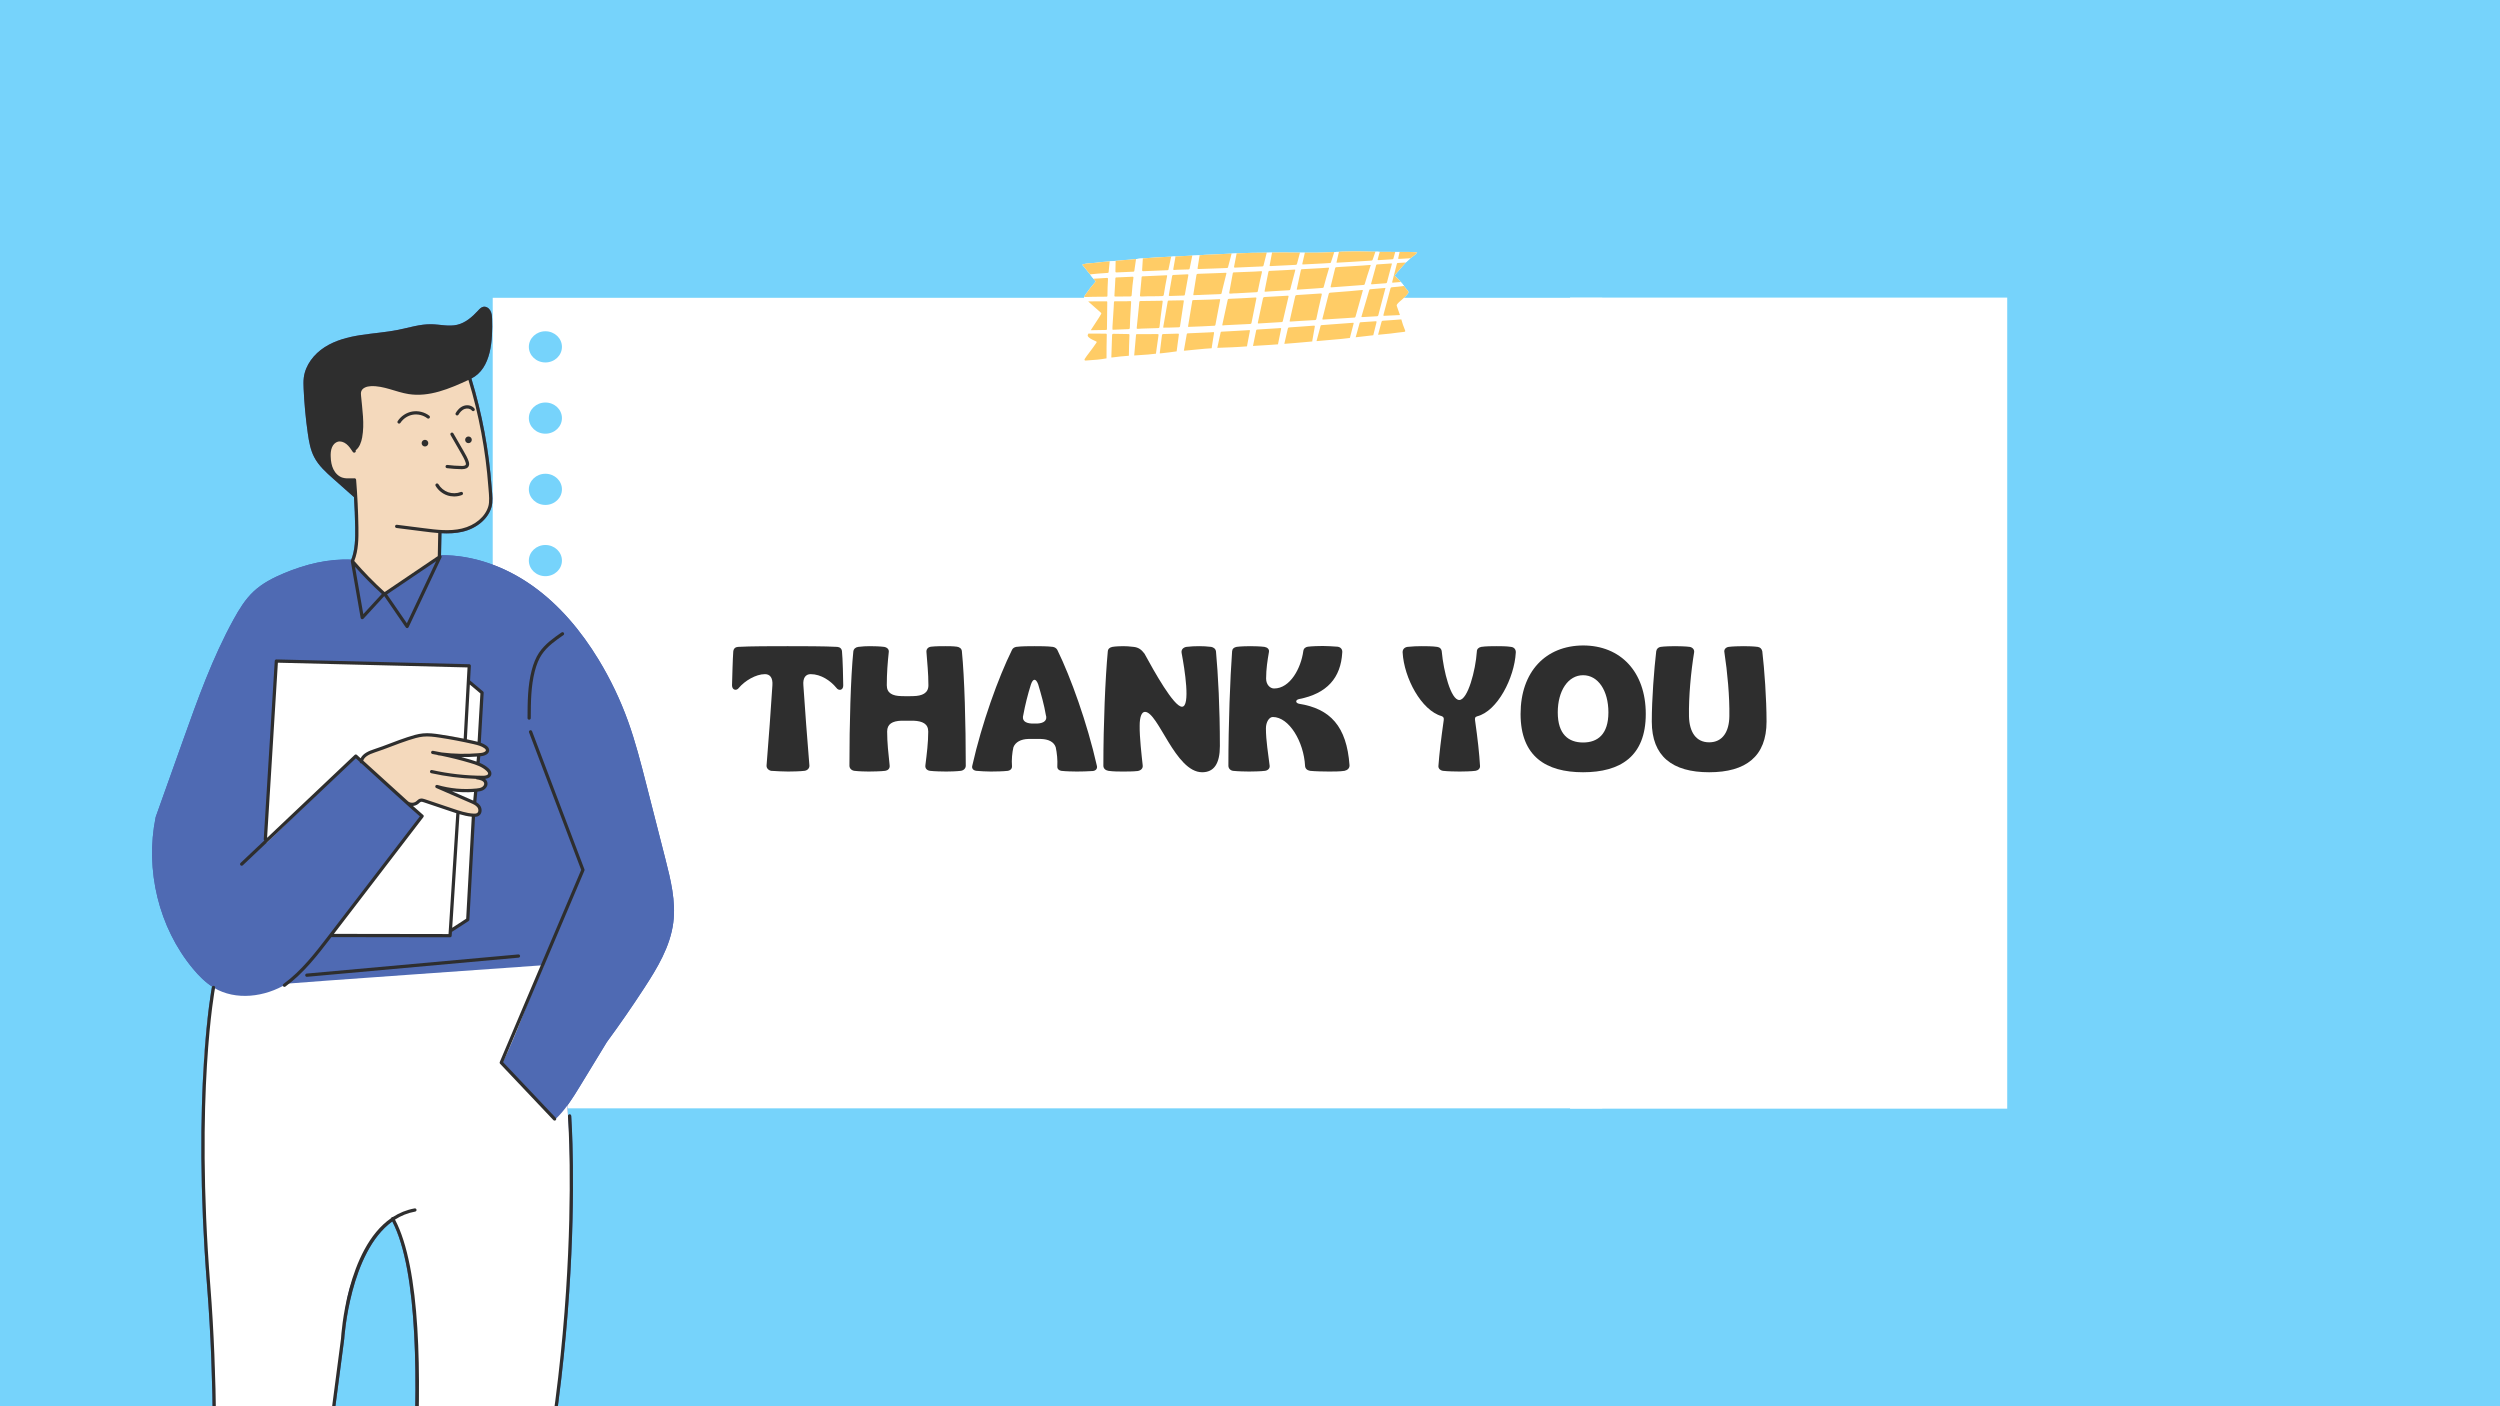 <svg xmlns="http://www.w3.org/2000/svg" xmlns:xlink="http://www.w3.org/1999/xlink" width="1920" zoomAndPan="magnify" viewBox="0 0 1440 810" height="1080" preserveAspectRatio="xMidYMid meet" version="1.0"><defs><g/><clipPath id="a2ee2df7bf"><path d="M 904.367 171.422 L 1156.195 171.422 L 1156.195 638.578 L 904.367 638.578 Z M 904.367 171.422 " clip-rule="nonzero"/></clipPath><clipPath id="a3d80d6061"><path d="M 283.805 171.328 L 922.805 171.328 L 922.805 638.578 L 283.805 638.578 Z M 283.805 171.328 " clip-rule="nonzero"/></clipPath><clipPath id="39641f1f82"><path d="M 623.074 144.688 L 816.574 144.688 L 816.574 207.688 L 623.074 207.688 Z M 623.074 144.688 " clip-rule="nonzero"/></clipPath><clipPath id="446e002f85"><path d="M 624 144.688 L 813 144.688 L 813 207 L 624 207 Z M 624 144.688 " clip-rule="nonzero"/></clipPath><clipPath id="c1aa227548"><path d="M 623.074 144.688 L 816.574 144.688 L 816.574 207.688 L 623.074 207.688 Z M 623.074 144.688 " clip-rule="nonzero"/></clipPath><clipPath id="47f6ec47b2"><path d="M 86 176.234 L 389 176.234 L 389 810 L 86 810 Z M 86 176.234 " clip-rule="nonzero"/></clipPath><clipPath id="53fc10eb6e"><path d="M 174 176.234 L 284 176.234 L 284 362 L 174 362 Z M 174 176.234 " clip-rule="nonzero"/></clipPath></defs><rect x="-144" width="1728" fill="#ffffff" y="-81" height="972" fill-opacity="1"/><rect x="-144" width="1728" fill="#ffffff" y="-81" height="972" fill-opacity="1"/><rect x="-144" width="1728" fill="#76d3fb" y="-81" height="972" fill-opacity="1"/><g clip-path="url(#a2ee2df7bf)"><path fill="#ffffff" d="M 904.367 171.422 L 1156.156 171.422 L 1156.156 639.941 L 904.367 639.941 Z M 904.367 171.422 " fill-opacity="1" fill-rule="nonzero"/></g><g clip-path="url(#a3d80d6061)"><path fill="#ffffff" d="M 283.805 638.402 L 922.891 638.402 L 922.891 171.527 L 283.805 171.527 Z M 323.68 610.137 C 323.68 615.094 319.414 619.117 314.148 619.117 C 308.887 619.117 304.617 615.094 304.617 610.137 C 304.617 605.18 308.887 601.156 314.148 601.156 C 319.414 601.156 323.68 605.18 323.68 610.137 Z M 323.68 569.102 C 323.68 574.062 319.414 578.082 314.148 578.082 C 308.887 578.082 304.617 574.062 304.617 569.102 C 304.617 564.141 308.887 560.125 314.148 560.125 C 319.414 560.125 323.68 564.141 323.68 569.102 Z M 323.68 528.066 C 323.68 533.027 319.414 537.047 314.148 537.047 C 308.887 537.047 304.617 533.027 304.617 528.066 C 304.617 523.109 308.887 519.09 314.148 519.09 C 319.414 519.09 323.68 523.109 323.68 528.066 Z M 323.68 487.031 C 323.68 491.996 319.414 496.016 314.148 496.016 C 308.887 496.016 304.617 491.996 304.617 487.031 C 304.617 482.074 308.887 478.051 314.148 478.051 C 319.414 478.051 323.68 482.074 323.68 487.031 Z M 323.68 446 C 323.68 450.957 319.414 454.98 314.148 454.98 C 308.887 454.98 304.617 450.957 304.617 446 C 304.617 441.039 308.887 437.02 314.148 437.02 C 319.414 437.02 323.68 441.039 323.68 446 Z M 323.68 404.965 C 323.68 409.926 319.414 413.945 314.148 413.945 C 308.887 413.945 304.617 409.926 304.617 404.965 C 304.617 400.004 308.887 395.984 314.148 395.984 C 319.414 395.984 323.68 400.004 323.68 404.965 Z M 323.68 363.93 C 323.68 368.891 319.414 372.91 314.148 372.91 C 308.887 372.91 304.617 368.891 304.617 363.93 C 304.617 358.969 308.887 354.949 314.148 354.949 C 319.414 354.949 323.68 358.969 323.68 363.93 Z M 323.68 322.895 C 323.68 327.855 319.414 331.875 314.148 331.875 C 308.887 331.875 304.617 327.855 304.617 322.895 C 304.617 317.938 308.887 313.914 314.148 313.914 C 319.414 313.914 323.68 317.938 323.68 322.895 Z M 323.68 281.863 C 323.68 286.82 319.414 290.844 314.148 290.844 C 308.887 290.844 304.617 286.82 304.617 281.863 C 304.617 276.902 308.887 272.883 314.148 272.883 C 319.414 272.883 323.68 276.902 323.68 281.863 Z M 323.68 240.828 C 323.68 245.785 319.414 249.809 314.148 249.809 C 308.887 249.809 304.617 245.785 304.617 240.828 C 304.617 235.863 308.887 231.848 314.148 231.848 C 319.414 231.848 323.68 235.863 323.68 240.828 Z M 323.68 199.793 C 323.68 204.754 319.414 208.773 314.148 208.773 C 308.887 208.773 304.617 204.754 304.617 199.793 C 304.617 194.832 308.887 190.812 314.148 190.812 C 319.414 190.812 323.68 194.832 323.68 199.793 Z M 323.68 199.793 " fill-opacity="1" fill-rule="evenodd"/></g><g clip-path="url(#39641f1f82)"><path fill="#ffffff" d="M 806.172 145.117 C 805.336 145.113 804.5 145.109 803.664 145.105 C 800.688 145.094 797.711 145.082 794.734 145.066 C 793.906 144.922 793.07 144.961 792.234 144.98 C 786.352 144.855 780.473 144.703 774.59 144.902 C 773.461 144.941 772.328 144.883 771.207 145.078 C 770.312 145.078 769.418 145.066 768.535 145.23 C 768.305 145.227 768.074 145.211 767.844 145.215 C 764.801 145.266 761.766 145.539 758.719 145.527 C 756.344 145.516 753.969 145.523 751.594 145.52 C 750.66 145.52 749.727 145.516 748.793 145.516 C 743.656 145.379 738.52 145.445 733.379 145.449 C 733.148 145.449 732.922 145.484 732.691 145.504 C 731.672 145.512 730.652 145.52 729.629 145.523 C 723.848 145.531 718.066 145.66 712.293 145.957 C 711.324 146 710.355 146.047 709.387 146.09 C 709.039 146.094 708.695 146.09 708.348 146.102 C 704.652 146.234 700.969 146.582 697.27 146.648 C 695.168 146.688 693.066 146.785 690.977 147.035 C 689.566 147.098 688.156 147.164 686.742 147.227 C 683.508 147.395 680.27 147.566 677.035 147.734 C 676.207 147.703 675.379 147.695 674.559 147.867 C 674.328 147.863 674.098 147.848 673.867 147.859 C 671.082 148.004 668.293 148.133 665.508 148.309 C 663.094 148.461 660.68 148.668 658.266 148.852 C 656.945 148.879 655.633 148.98 654.34 149.254 C 653.324 149.223 652.328 149.445 651.324 149.527 C 648.414 149.762 645.496 149.895 642.598 150.266 C 641.457 150.363 640.312 150.457 639.172 150.555 C 637.883 150.66 636.598 150.75 635.312 150.875 C 632.766 151.121 630.238 151.547 627.672 151.637 C 626.453 151.68 625.246 151.879 624.059 152.18 C 623.352 152.359 623.312 152.449 623.766 152.996 C 624.281 153.617 624.824 154.215 625.332 154.844 C 626.188 155.902 626.957 157.031 627.887 158.031 C 628.488 158.918 629.16 159.746 629.863 160.555 C 630.168 160.93 630.441 161.336 630.789 161.668 C 631.152 162.012 631.07 162.215 630.77 162.555 C 628.848 164.734 627.059 167.031 625.398 169.426 C 625.035 169.949 624.629 170.457 624.453 171.09 C 624.379 171.414 624.594 171.625 624.793 171.805 C 625.453 172.414 626.133 173.004 626.805 173.598 C 626.883 173.68 626.953 173.77 627.035 173.844 C 629.363 175.91 631.688 177.984 634.031 180.039 C 634.375 180.34 634.449 180.559 634.195 180.949 C 633.781 181.586 633.441 182.27 633.027 182.906 C 631.449 185.34 629.859 187.77 628.273 190.199 C 627.773 190.801 627.355 191.461 626.965 192.133 C 626.297 193.07 626.336 193.547 627.184 194.324 C 627.785 194.875 628.48 195.285 629.207 195.641 C 629.891 195.973 630.566 196.32 631.27 196.609 C 631.762 196.812 631.789 197.008 631.5 197.449 C 630.176 199.449 628.727 201.355 627.281 203.273 C 626.434 204.395 625.566 205.504 624.824 206.703 C 624.688 206.926 624.578 207.164 624.73 207.414 C 624.898 207.691 625.176 207.691 625.465 207.66 C 625.922 207.613 626.383 207.586 626.844 207.559 C 630.367 207.363 633.883 207.062 637.355 206.406 C 638.277 206.238 639.199 206.07 640.121 205.906 C 640.328 205.898 640.535 205.906 640.742 205.879 C 643.891 205.449 647.051 205.121 650.223 204.91 C 651.254 204.969 652.273 204.789 653.297 204.746 C 655.961 204.566 658.625 204.406 661.289 204.199 C 662.801 204.082 664.305 203.883 665.812 203.719 C 666.547 203.703 667.277 203.66 668 203.52 C 668.207 203.516 668.418 203.531 668.621 203.512 C 671.668 203.18 674.715 202.855 677.742 202.379 C 679.129 202.246 680.52 202.117 681.906 201.984 C 682.137 201.98 682.367 201.992 682.594 201.973 C 687.707 201.52 692.801 200.871 697.93 200.586 C 699.012 200.586 700.09 200.516 701.164 200.355 C 706.867 200.137 712.574 199.977 718.266 199.5 C 719.426 199.492 720.582 199.422 721.73 199.266 C 725.227 199.051 728.727 198.836 732.223 198.613 C 733.531 198.531 734.84 198.418 736.148 198.32 C 737.359 198.258 738.57 198.195 739.773 198.012 C 739.934 198.012 740.094 198.027 740.254 198.012 C 742.688 197.816 745.121 197.629 747.551 197.422 C 750.32 197.184 753.094 196.922 755.867 196.672 C 756.688 196.617 757.512 196.602 758.32 196.441 C 758.48 196.441 758.645 196.453 758.805 196.441 C 763.469 196.031 768.133 195.629 772.797 195.199 C 774.379 195.055 775.957 194.836 777.535 194.652 C 777.887 193.289 777.887 193.289 777.535 194.652 C 778.656 194.629 779.762 194.492 780.859 194.277 C 784.242 193.887 787.629 193.496 791.012 193.105 C 791.934 193.012 792.852 192.922 793.773 192.828 C 796.117 192.602 798.465 192.414 800.805 192.141 C 803.395 191.836 805.973 191.438 808.566 191.18 C 809.516 191.086 809.621 190.914 809.242 190.039 C 808.395 188.066 807.734 186.031 807.16 183.965 C 806.898 183.133 806.633 182.301 806.371 181.469 C 804.918 181.539 804.918 181.539 806.371 181.469 C 805.777 179.75 805.199 178.02 804.578 176.312 C 804.445 175.941 804.457 175.684 804.676 175.359 C 805.422 174.277 806.473 173.508 807.434 172.652 C 808.66 171.562 809.898 170.48 810.887 169.156 C 811.41 168.453 811.391 167.918 810.789 167.305 C 810.008 166.512 809.352 165.621 808.695 164.727 C 808.113 163.93 807.562 163.102 806.832 162.422 C 806.75 162.312 806.676 162.195 806.59 162.09 C 805.672 161.02 804.625 160.074 803.598 159.109 C 803.422 158.945 803.203 158.812 803.477 158.5 C 804.035 157.859 804.523 157.152 805.078 156.508 C 806.613 154.723 808.172 152.961 809.719 151.191 C 810.609 150.387 811.504 149.582 812.395 148.781 C 813.676 147.672 815.277 146.926 816.316 145.398 C 812.855 145.055 809.516 145.059 806.172 145.117 Z M 806.172 145.117 " fill-opacity="1" fill-rule="nonzero"/></g><g clip-path="url(#446e002f85)"><path fill="#ffffff" d="M 653.301 204.754 C 652.273 204.797 651.254 204.977 650.227 204.918 C 650.215 200.984 650.473 197.062 650.57 193.133 C 650.582 192.66 650.52 192.426 649.953 192.422 C 647.133 192.402 644.312 192.371 641.496 192.277 C 640.773 192.254 640.582 192.512 640.562 193.164 C 640.43 197.418 640.277 201.664 640.129 205.918 C 639.207 206.086 638.285 206.254 637.363 206.418 C 637.301 202.008 637.438 197.605 637.5 193.195 C 637.516 192.211 637.508 192.203 636.523 192.195 C 633.34 192.172 630.156 192.156 626.973 192.141 C 627.367 191.465 627.781 190.809 628.281 190.207 C 631.215 190.156 634.152 190.105 637.086 190.059 C 637.477 190.055 637.605 189.879 637.609 189.504 C 637.66 184.367 637.719 179.23 637.789 174.098 C 637.797 173.66 637.629 173.551 637.219 173.555 C 633.75 173.582 630.281 173.59 626.812 173.605 C 626.141 173.008 625.461 172.418 624.801 171.812 C 624.602 171.629 624.387 171.422 624.461 171.098 C 627.441 171.066 630.418 170.883 633.398 170.922 C 634.691 170.938 635.988 170.891 637.281 170.898 C 637.719 170.902 637.898 170.758 637.895 170.297 C 637.879 167.133 638.031 163.969 638.207 160.809 C 638.238 160.215 638.062 160.047 637.48 160.086 C 634.949 160.262 632.414 160.402 629.879 160.559 C 629.176 159.75 628.5 158.922 627.902 158.035 C 629.391 157.891 630.879 157.727 632.367 157.602 C 634.27 157.445 636.18 157.316 638.086 157.195 C 638.449 157.172 638.551 157 638.582 156.68 C 638.777 154.637 638.984 152.598 639.184 150.559 C 640.324 150.461 641.469 150.367 642.609 150.27 C 642.574 152.23 642.559 154.195 642.484 156.156 C 642.461 156.777 642.641 156.949 643.258 156.918 C 646.438 156.75 649.617 156.609 652.801 156.492 C 653.363 156.473 653.359 156.109 653.41 155.762 C 653.734 153.59 654.043 151.422 654.355 149.254 C 655.648 148.98 656.961 148.879 658.281 148.852 C 658.152 150.926 658.016 153 657.898 155.074 C 657.832 156.219 657.848 156.234 658.965 156.195 C 661.184 156.113 663.398 156.008 665.613 155.918 C 667.875 155.824 670.141 155.73 672.402 155.637 C 672.723 155.625 672.965 155.598 673.047 155.188 C 673.539 152.746 674.062 150.309 674.574 147.871 C 675.395 147.699 676.219 147.707 677.051 147.738 C 677.039 147.902 677.039 148.066 677.012 148.223 C 676.625 150.445 676.246 152.668 675.84 154.887 C 675.758 155.344 675.848 155.535 676.34 155.492 C 676.961 155.434 677.582 155.398 678.203 155.379 C 680.184 155.316 682.168 155.266 684.148 155.203 C 685.164 155.172 685.156 155.164 685.363 154.141 C 685.824 151.836 686.293 149.535 686.758 147.23 C 688.168 147.168 689.578 147.102 690.992 147.039 C 690.617 149.41 690.25 151.777 689.867 154.145 C 689.742 154.93 689.754 154.977 690.566 154.953 C 693.336 154.867 696.102 154.77 698.867 154.672 C 701.449 154.578 704.031 154.469 706.613 154.379 C 706.992 154.367 707.254 154.305 707.367 153.859 C 708.027 151.27 708.719 148.684 709.398 146.094 C 710.367 146.051 711.336 146.004 712.305 145.961 C 711.832 148.434 711.383 150.906 710.871 153.367 C 710.738 154.004 710.844 154.184 711.5 154.145 C 713.668 154.023 715.836 153.953 718.008 153.855 C 721.008 153.723 724.004 153.566 727.004 153.465 C 727.574 153.445 727.734 153.203 727.852 152.719 C 728.43 150.316 729.043 147.926 729.641 145.527 C 730.66 145.52 731.68 145.512 732.703 145.508 C 732.266 147.844 731.832 150.172 731.395 152.504 C 731.246 153.293 731.254 153.309 732.016 153.27 C 735.746 153.086 739.477 152.902 743.207 152.719 C 744.219 152.668 745.234 152.609 746.246 152.562 C 746.707 152.539 746.973 152.383 747.102 151.871 C 747.637 149.75 748.23 147.637 748.801 145.523 C 749.73 145.523 750.668 145.527 751.602 145.527 C 751.145 147.531 750.691 149.539 750.234 151.539 C 750.051 152.332 750.047 152.359 750.852 152.32 C 754.684 152.137 758.512 151.941 762.344 151.738 C 763.566 151.676 764.785 151.574 766.008 151.508 C 766.309 151.492 766.523 151.453 766.633 151.109 C 767.258 149.152 767.902 147.195 768.539 145.242 C 769.422 145.078 770.316 145.09 771.211 145.09 C 771.152 145.359 771.098 145.633 771.035 145.902 C 770.656 147.543 770.27 149.184 769.895 150.824 C 769.844 151.043 769.672 151.344 770.16 151.316 C 772.578 151.176 775 151.059 777.418 150.91 C 781.586 150.652 785.75 150.371 789.918 150.121 C 790.328 150.098 790.535 149.969 790.664 149.578 C 791.172 148.047 791.711 146.52 792.238 144.992 C 793.074 144.973 793.906 144.934 794.738 145.078 C 794.367 146.43 794.016 147.793 793.613 149.141 C 793.445 149.695 793.543 149.883 794.145 149.844 C 795.98 149.715 797.82 149.621 799.66 149.512 C 800.418 149.469 801.176 149.426 801.934 149.367 C 802.238 149.344 802.516 149.285 802.617 148.91 C 802.957 147.641 803.316 146.379 803.668 145.113 C 804.504 145.117 805.34 145.121 806.176 145.125 C 805.934 146.199 805.695 147.277 805.453 148.355 C 805.273 149.152 805.277 149.168 806.078 149.125 C 807.82 149.035 809.566 148.926 811.309 148.828 C 811.672 148.809 812.031 148.648 812.398 148.793 C 811.508 149.598 810.613 150.402 809.723 151.203 C 808.184 151.297 806.645 151.395 805.102 151.477 C 804.777 151.492 804.668 151.668 804.602 151.938 C 803.711 155.418 802.82 158.902 801.914 162.379 C 801.809 162.777 801.895 162.859 802.293 162.82 C 803.805 162.676 805.32 162.559 806.836 162.434 C 807.566 163.113 808.117 163.941 808.699 164.738 C 806.402 165.125 804.07 165.215 801.758 165.473 C 801.211 165.531 801.031 165.727 800.898 166.219 C 799.602 171.145 798.281 176.07 796.969 180.996 C 796.723 181.918 796.727 181.938 797.66 181.895 C 800.562 181.766 803.465 181.621 806.367 181.48 C 806.629 182.312 806.895 183.145 807.156 183.977 C 806.031 184.066 804.906 184.164 803.781 184.246 C 801.391 184.422 799.004 184.617 796.613 184.75 C 796.016 184.781 795.848 185.062 795.715 185.559 C 795.078 187.992 794.418 190.414 793.766 192.84 C 792.844 192.934 791.926 193.023 791.004 193.117 C 791.605 190.68 792.191 188.238 792.824 185.801 C 792.977 185.215 792.902 185.012 792.254 185.059 C 789.383 185.27 786.508 185.453 783.633 185.633 C 783.305 185.652 783.203 185.832 783.133 186.094 C 782.375 188.828 781.617 191.559 780.855 194.285 C 779.758 194.5 778.652 194.637 777.531 194.66 C 778.234 191.934 778.93 189.203 779.652 186.477 C 779.77 186.027 779.691 185.883 779.227 185.93 C 778.539 186 777.848 186.035 777.156 186.086 C 774.211 186.305 771.262 186.52 768.316 186.742 C 765.922 186.922 763.527 187.113 761.133 187.285 C 760.848 187.305 760.73 187.43 760.664 187.68 C 759.887 190.602 759.105 193.52 758.324 196.445 C 757.516 196.605 756.691 196.621 755.871 196.676 C 755.891 196.445 755.891 196.215 755.93 195.988 C 756.375 193.418 756.805 190.848 757.293 188.289 C 757.41 187.68 757.293 187.477 756.684 187.582 C 756.547 187.605 756.406 187.594 756.27 187.605 C 753.164 187.832 750.059 188.062 746.953 188.285 C 745.527 188.387 744.098 188.484 742.672 188.582 C 742.191 188.613 741.906 188.762 741.781 189.32 C 741.145 192.227 740.449 195.121 739.773 198.02 C 738.57 198.203 737.359 198.266 736.148 198.328 C 736.176 198.121 736.191 197.914 736.234 197.711 C 736.781 194.992 737.32 192.277 737.898 189.57 C 738.016 189.02 737.84 188.914 737.359 188.965 C 736.879 189.016 736.395 189.059 735.91 189.086 C 732.02 189.332 728.129 189.578 724.234 189.805 C 723.852 189.828 723.633 189.941 723.555 190.324 C 722.949 193.305 722.336 196.289 721.723 199.27 C 720.574 199.422 719.418 199.492 718.258 199.504 C 718.32 199.117 718.379 198.73 718.453 198.344 C 718.93 195.852 719.418 193.352 719.895 190.859 C 720.035 190.133 719.977 190.105 719.211 190.16 C 717.461 190.285 715.707 190.383 713.953 190.48 C 710.516 190.676 707.078 190.867 703.641 191.047 C 703.316 191.062 703.148 191.152 703.074 191.496 C 702.445 194.453 701.797 197.41 701.156 200.363 C 700.086 200.523 699.004 200.594 697.922 200.594 C 697.973 200.184 698.012 199.77 698.074 199.359 C 698.465 196.879 698.844 194.391 699.266 191.914 C 699.355 191.383 699.199 191.27 698.719 191.316 C 698.055 191.379 697.383 191.41 696.715 191.441 C 692.566 191.633 688.418 191.832 684.27 192 C 683.773 192.02 683.613 192.184 683.535 192.668 C 683.012 195.785 682.449 198.891 681.898 201.996 C 680.512 202.129 679.121 202.258 677.734 202.391 C 678.152 199.211 678.555 196.031 679.004 192.855 C 679.086 192.273 678.938 192.152 678.387 192.176 C 675.641 192.277 672.895 192.375 670.148 192.41 C 669.496 192.418 669.316 192.668 669.262 193.234 C 669.168 194.176 669.023 195.113 668.91 196.051 C 668.602 198.543 668.297 201.039 667.992 203.535 C 667.27 203.676 666.539 203.719 665.805 203.734 C 666.301 200.195 666.793 196.66 667.297 193.121 C 667.359 192.672 667.301 192.445 666.758 192.449 C 662.832 192.469 658.906 192.469 654.977 192.453 C 654.52 192.453 654.363 192.633 654.328 193.043 C 654.254 193.961 654.164 194.879 654.082 195.805 C 653.828 198.777 653.562 201.762 653.301 204.754 Z M 784.621 167.039 C 784.551 167.043 784.484 167.047 784.414 167.055 C 782.07 167.273 779.727 167.508 777.383 167.703 C 773.703 168.008 770.02 168.293 766.336 168.57 C 765.766 168.613 765.457 168.805 765.309 169.418 C 764.527 172.629 763.688 175.824 762.871 179.02 C 762.496 180.5 762.125 181.977 761.746 183.453 C 761.645 183.855 761.633 184.125 762.203 184.059 C 762.914 183.977 763.633 183.977 764.348 183.934 C 767.805 183.715 771.262 183.5 774.719 183.273 C 776.516 183.156 778.312 183.02 780.109 182.918 C 780.531 182.895 780.699 182.711 780.801 182.316 C 781.211 180.777 781.66 179.242 782.09 177.707 C 783.031 174.348 783.969 170.984 784.902 167.625 C 784.98 167.359 785.195 167.004 784.621 167.039 Z M 704.449 187.445 C 704.887 187.395 705.184 187.348 705.484 187.332 C 710.328 187.086 715.172 186.836 720.02 186.617 C 720.562 186.594 720.785 186.402 720.887 185.887 C 721.793 181.266 722.715 176.645 723.645 172.027 C 723.75 171.512 723.633 171.32 723.066 171.359 C 720.855 171.512 718.641 171.629 716.426 171.742 C 713.543 171.887 710.66 172.027 707.773 172.148 C 707.398 172.164 707.246 172.316 707.172 172.66 C 706.152 177.398 705.137 182.141 704.098 186.875 C 703.988 187.355 704.098 187.527 704.449 187.445 Z M 685.043 188.266 C 687.547 188.168 689.691 188.098 691.836 187.996 C 694.371 187.879 696.906 187.727 699.445 187.621 C 699.926 187.602 700.039 187.406 700.117 186.969 C 700.977 182.34 701.859 177.715 702.738 173.09 C 702.891 172.293 702.879 172.285 702.066 172.328 C 700.43 172.41 698.793 172.5 697.156 172.555 C 693.902 172.664 690.648 172.758 687.391 172.836 C 686.965 172.848 686.805 172.965 686.73 173.41 C 685.992 177.984 685.219 182.559 684.473 187.133 C 684.238 188.559 684.148 188.246 685.043 188.266 Z M 743.414 185.219 C 745.594 185.074 747.555 184.938 749.512 184.82 C 752.117 184.66 754.723 184.512 757.332 184.375 C 757.871 184.348 758.129 184.141 758.242 183.578 C 759.145 179.16 760.125 174.766 761.18 170.379 C 761.516 168.988 761.52 168.996 760.062 169.094 C 755.707 169.387 751.352 169.68 747 169.953 C 746.398 169.992 746.133 170.203 745.996 170.82 C 745.004 175.355 743.965 179.883 742.941 184.41 C 742.75 185.242 742.75 185.246 743.414 185.219 Z M 789.559 152.637 C 789.367 152.625 789.23 152.602 789.102 152.613 C 787.562 152.734 786.023 152.879 784.48 152.977 C 780.496 153.23 776.512 153.465 772.527 153.707 C 771.582 153.766 770.641 153.848 769.695 153.906 C 769.328 153.93 769.141 154.078 769.047 154.473 C 768.219 157.93 767.375 161.383 766.504 164.832 C 766.367 165.371 766.457 165.543 767.027 165.5 C 769.648 165.297 772.273 165.117 774.898 164.922 C 778.371 164.66 781.844 164.379 785.32 164.141 C 785.805 164.109 785.996 163.953 786.125 163.5 C 787.051 160.281 788.062 157.09 789.145 153.918 C 789.281 153.512 789.41 153.094 789.559 152.637 Z M 725.102 186.309 C 729.43 186.043 733.758 185.766 738.094 185.527 C 738.605 185.5 738.805 185.348 738.918 184.855 C 739.977 180.242 741.051 175.629 742.148 171.02 C 742.289 170.43 742.164 170.301 741.586 170.34 C 738.844 170.512 736.102 170.652 733.355 170.809 C 731.789 170.895 730.223 171.008 728.652 171.066 C 727.973 171.09 727.594 171.262 727.438 172.035 C 726.516 176.578 725.535 181.113 724.559 185.645 C 724.457 186.133 724.492 186.426 725.102 186.309 Z M 655.832 189.391 C 656.332 189.352 656.883 189.293 657.438 189.273 C 660.648 189.164 663.859 189.051 667.07 188.973 C 667.672 188.957 667.848 188.738 667.902 188.164 C 668.074 186.324 668.297 184.488 668.527 182.66 C 668.902 179.73 669.293 176.801 669.691 173.871 C 669.766 173.324 669.613 173.086 669.035 173.176 C 668.695 173.227 668.344 173.242 668 173.246 C 664.348 173.301 660.691 173.363 657.039 173.391 C 656.484 173.395 656.258 173.559 656.223 174.121 C 656.164 175.113 656.047 176.098 655.949 177.086 C 655.559 180.996 655.176 184.902 654.758 188.809 C 654.703 189.309 654.848 189.434 655.293 189.391 C 655.449 189.379 655.613 189.391 655.832 189.391 Z M 689.219 169.945 C 690.254 169.973 691.152 169.879 692.051 169.84 C 695.695 169.676 699.34 169.535 702.984 169.406 C 703.383 169.391 703.57 169.258 703.645 168.879 C 703.77 168.246 703.902 167.613 704.059 166.984 C 704.82 163.891 705.578 160.793 706.367 157.707 C 706.504 157.18 706.422 157.082 705.879 157.125 C 704.707 157.219 703.527 157.215 702.352 157.27 C 698.27 157.461 694.188 157.605 690.102 157.715 C 689.453 157.734 689.23 157.945 689.137 158.543 C 688.566 162.211 687.973 165.879 687.375 169.543 C 687.316 169.898 687.336 170.066 687.766 170.016 C 688.289 169.957 688.82 169.961 689.219 169.945 Z M 709.172 169.105 C 709.984 168.953 711.027 169.008 712.062 168.949 C 715.957 168.73 719.848 168.496 723.742 168.301 C 724.23 168.277 724.414 168.129 724.508 167.652 C 725.215 164.051 725.98 160.461 726.848 156.895 C 727.008 156.242 726.785 156.168 726.223 156.211 C 724.867 156.316 723.504 156.391 722.145 156.449 C 718.363 156.605 714.578 156.754 710.797 156.887 C 710.348 156.902 710.145 157.043 710.062 157.496 C 709.426 161.035 708.766 164.57 708.113 168.109 C 707.93 169.141 707.93 169.141 709.172 169.105 Z M 747.234 166.855 C 747.281 166.848 747.324 166.84 747.371 166.836 C 750.57 166.625 753.773 166.418 756.977 166.195 C 758.613 166.082 760.246 165.938 761.879 165.824 C 762.203 165.801 762.355 165.684 762.441 165.352 C 763.391 161.75 764.383 158.164 765.492 154.605 C 765.621 154.191 765.5 154.148 765.109 154.18 C 763.406 154.309 761.699 154.414 759.992 154.512 C 756.625 154.703 753.258 154.895 749.891 155.066 C 749.516 155.086 749.387 155.223 749.312 155.582 C 748.992 157.145 748.637 158.699 748.297 160.254 C 747.855 162.285 747.414 164.316 746.988 166.352 C 746.949 166.551 746.734 166.895 747.234 166.855 Z M 729 168.008 C 730.418 167.91 731.613 167.816 732.812 167.742 C 736.059 167.543 739.309 167.352 742.555 167.168 C 742.941 167.145 743.141 166.988 743.227 166.617 C 743.387 165.922 743.559 165.227 743.742 164.535 C 744.496 161.652 745.25 158.773 746.008 155.895 C 746.105 155.516 746.254 155.223 745.57 155.281 C 743.594 155.449 741.609 155.527 739.629 155.625 C 736.84 155.773 734.051 155.914 731.262 156.031 C 730.832 156.051 730.68 156.203 730.598 156.625 C 729.918 160.133 729.207 163.637 728.504 167.141 C 728.32 168.035 728.32 168.035 729 168.008 Z M 658.402 170.758 C 661.926 170.543 665.648 170.73 669.367 170.547 C 670.043 170.516 670.27 170.32 670.367 169.684 C 670.879 166.238 671.52 162.812 672.188 159.398 C 672.352 158.551 672.344 158.535 671.469 158.57 C 667.41 158.75 663.352 158.934 659.293 159.121 C 657.301 159.215 657.66 158.945 657.473 160.902 C 657.191 163.82 656.957 166.742 656.668 169.656 C 656.559 170.758 656.531 170.766 657.66 170.758 C 657.844 170.758 658.027 170.758 658.402 170.758 Z M 640.773 188.254 C 640.773 188.703 640.82 189.078 640.762 189.438 C 640.691 189.879 640.879 189.949 641.254 189.93 C 642.199 189.879 643.145 189.848 644.09 189.809 C 646.027 189.727 647.965 189.605 649.902 189.586 C 650.652 189.578 650.773 189.223 650.789 188.625 C 650.836 186.961 650.891 185.297 650.965 183.637 C 651.02 182.391 651.113 181.148 651.188 179.906 C 651.301 177.945 651.398 175.984 651.527 174.027 C 651.559 173.559 651.391 173.402 650.941 173.434 C 650.273 173.48 649.605 173.512 648.934 173.52 C 646.715 173.535 644.496 173.551 642.281 173.539 C 641.812 173.535 641.637 173.664 641.629 174.16 C 641.613 175.219 641.535 176.281 641.469 177.34 C 641.238 181.004 641.004 184.664 640.773 188.254 Z M 798.043 165.836 C 795.043 166.105 792.172 166.371 789.297 166.609 C 788.844 166.648 788.73 166.914 788.629 167.262 C 788.199 168.75 787.762 170.234 787.328 171.723 C 786.32 175.156 785.309 178.59 784.297 182.031 C 784.199 182.367 783.992 182.695 784.668 182.648 C 787.457 182.457 790.25 182.305 793.039 182.172 C 793.562 182.148 793.805 181.992 793.938 181.461 C 794.695 178.457 795.496 175.465 796.285 172.473 C 796.859 170.285 797.441 168.102 798.043 165.836 Z M 671.004 188.699 C 671.832 188.699 672.664 188.715 673.492 188.695 C 675.293 188.648 677.094 188.586 678.895 188.523 C 679.301 188.508 679.613 188.473 679.695 187.906 C 680.391 183.133 681.117 178.363 681.852 173.598 C 681.922 173.148 681.84 172.969 681.348 172.98 C 678.621 173.043 675.898 173.09 673.172 173.125 C 672.797 173.129 672.652 173.277 672.59 173.641 C 671.77 178.367 670.938 183.094 670.113 187.82 C 669.934 188.852 669.949 188.855 671.004 188.699 Z M 646.863 170.801 C 646.863 170.797 646.863 170.793 646.863 170.785 C 647.949 170.785 649.035 170.785 650.125 170.785 C 651.848 170.781 651.82 170.781 651.922 169.062 C 652.102 166.066 652.438 163.078 652.836 160.105 C 652.914 159.539 652.805 159.371 652.223 159.402 C 649.176 159.559 646.133 159.691 643.082 159.805 C 642.598 159.824 642.461 159.98 642.449 160.453 C 642.414 161.746 642.324 163.035 642.254 164.332 C 642.145 166.293 642.035 168.25 641.906 170.211 C 641.875 170.668 642.043 170.816 642.492 170.812 C 643.949 170.789 645.406 170.801 646.863 170.801 Z M 683.602 158.016 C 681.062 158.145 678.527 158.301 675.988 158.379 C 675.379 158.398 675.211 158.621 675.121 159.152 C 674.523 162.68 673.918 166.207 673.281 169.727 C 673.172 170.328 673.25 170.52 673.918 170.488 C 676.551 170.371 679.184 170.301 681.816 170.238 C 682.23 170.227 682.406 170.129 682.488 169.68 C 683.109 166.109 683.766 162.539 684.41 158.973 C 684.586 157.992 684.59 157.992 683.602 158.016 Z M 801.688 152.168 C 801.816 151.539 801.355 151.75 801.133 151.766 C 798.488 151.938 795.844 152.137 793.195 152.316 C 792.863 152.34 792.707 152.48 792.637 152.805 C 792.496 153.434 792.324 154.059 792.156 154.68 C 791.387 157.484 790.617 160.289 789.832 163.086 C 789.688 163.602 789.656 163.82 790.352 163.758 C 792.945 163.512 795.547 163.328 798.145 163.16 C 798.625 163.129 798.82 162.961 798.934 162.5 C 799.375 160.707 799.855 158.926 800.332 157.145 C 800.781 155.465 801.242 153.797 801.688 152.168 Z M 801.688 152.168 " fill-opacity="1" fill-rule="nonzero"/></g><g clip-path="url(#c1aa227548)"><path fill="#ffcc66" d="M 758.324 196.445 C 759.105 193.52 759.887 190.602 760.664 187.68 C 760.73 187.426 760.848 187.305 761.133 187.285 C 763.527 187.109 765.922 186.922 768.316 186.742 C 771.262 186.523 774.211 186.305 777.156 186.086 C 777.848 186.035 778.539 186 779.227 185.93 C 779.695 185.883 779.773 186.027 779.652 186.477 C 778.93 189.203 778.234 191.934 777.531 194.66 C 775.953 194.844 774.375 195.062 772.793 195.207 C 768.129 195.637 763.465 196.039 758.801 196.449 C 758.645 196.457 758.484 196.445 758.324 196.445 Z M 718.266 199.504 C 718.328 199.117 718.387 198.73 718.461 198.344 C 718.938 195.852 719.426 193.352 719.902 190.859 C 720.043 190.133 719.984 190.105 719.219 190.16 C 717.469 190.285 715.715 190.383 713.961 190.48 C 710.523 190.676 707.086 190.867 703.648 191.047 C 703.324 191.062 703.156 191.152 703.082 191.496 C 702.453 194.453 701.805 197.41 701.164 200.363 C 706.867 200.141 712.574 199.984 718.266 199.504 Z M 661.289 204.207 C 662.801 204.09 664.305 203.891 665.812 203.727 C 666.309 200.188 666.801 196.652 667.305 193.113 C 667.367 192.664 667.309 192.438 666.766 192.441 C 662.84 192.461 658.914 192.461 654.984 192.445 C 654.527 192.445 654.371 192.625 654.336 193.035 C 654.262 193.953 654.172 194.871 654.09 195.797 C 653.824 198.781 653.562 201.766 653.297 204.758 C 655.961 204.574 658.629 204.414 661.289 204.207 Z M 682.594 201.98 C 687.707 201.527 692.801 200.879 697.93 200.594 C 697.98 200.184 698.02 199.77 698.082 199.359 C 698.473 196.879 698.852 194.391 699.273 191.914 C 699.363 191.383 699.207 191.27 698.727 191.316 C 698.062 191.379 697.391 191.41 696.723 191.441 C 692.574 191.633 688.426 191.832 684.277 192 C 683.781 192.02 683.621 192.184 683.543 192.668 C 683.02 195.785 682.457 198.891 681.906 201.996 C 682.137 201.988 682.367 202 682.594 201.98 Z M 708.355 146.105 C 704.66 146.238 700.977 146.586 697.277 146.652 C 695.176 146.691 693.074 146.789 690.984 147.039 C 690.609 149.41 690.242 151.777 689.859 154.145 C 689.734 154.93 689.746 154.977 690.559 154.953 C 693.328 154.867 696.094 154.77 698.859 154.672 C 701.441 154.578 704.023 154.469 706.605 154.379 C 706.984 154.367 707.246 154.305 707.359 153.859 C 708.02 151.27 708.711 148.684 709.391 146.094 C 709.051 146.098 708.703 146.094 708.355 146.105 Z M 740.258 198.02 C 742.691 197.824 745.125 197.637 747.555 197.43 C 750.324 197.191 753.098 196.93 755.871 196.68 C 755.891 196.449 755.891 196.219 755.93 195.992 C 756.375 193.422 756.805 190.852 757.293 188.293 C 757.41 187.684 757.293 187.48 756.684 187.586 C 756.547 187.609 756.406 187.598 756.27 187.609 C 753.164 187.836 750.059 188.066 746.953 188.289 C 745.527 188.391 744.098 188.488 742.672 188.586 C 742.191 188.617 741.906 188.766 741.781 189.324 C 741.145 192.23 740.449 195.125 739.773 198.023 C 739.934 198.02 740.098 198.031 740.258 198.02 Z M 804.578 176.316 C 804.445 175.945 804.457 175.688 804.676 175.363 C 805.422 174.281 806.473 173.512 807.434 172.656 C 808.66 171.566 809.898 170.484 810.887 169.16 C 811.41 168.457 811.391 167.922 810.789 167.309 C 810.008 166.516 809.352 165.625 808.695 164.73 C 806.398 165.117 804.066 165.207 801.754 165.465 C 801.207 165.523 801.027 165.719 800.895 166.211 C 799.598 171.137 798.277 176.062 796.965 180.988 C 796.719 181.91 796.723 181.93 797.656 181.887 C 800.559 181.758 803.461 181.613 806.363 181.473 C 805.777 179.754 805.199 178.023 804.578 176.316 Z M 627.188 194.328 C 627.789 194.879 628.484 195.289 629.211 195.645 C 629.895 195.977 630.57 196.324 631.273 196.613 C 631.766 196.816 631.793 197.012 631.504 197.453 C 630.18 199.453 628.73 201.359 627.285 203.277 C 626.438 204.398 625.57 205.508 624.828 206.707 C 624.691 206.93 624.582 207.168 624.734 207.418 C 624.902 207.695 625.18 207.695 625.469 207.664 C 625.926 207.617 626.387 207.59 626.848 207.562 C 630.371 207.367 633.887 207.066 637.359 206.41 C 637.297 202 637.434 197.598 637.496 193.188 C 637.512 192.203 637.504 192.195 636.52 192.188 C 633.336 192.164 630.152 192.148 626.969 192.133 C 626.297 193.07 626.34 193.551 627.188 194.328 Z M 712.301 145.961 C 711.828 148.434 711.379 150.906 710.867 153.367 C 710.734 154.004 710.84 154.184 711.496 154.145 C 713.664 154.023 715.832 153.953 718.004 153.855 C 721.004 153.723 724 153.566 727 153.465 C 727.57 153.445 727.73 153.203 727.848 152.719 C 728.426 150.316 729.039 147.926 729.637 145.527 C 723.855 145.531 718.074 145.66 712.301 145.961 Z M 732.223 198.621 C 733.531 198.539 734.84 198.426 736.148 198.328 C 736.176 198.121 736.191 197.914 736.234 197.711 C 736.781 194.992 737.32 192.277 737.898 189.57 C 738.016 189.02 737.84 188.914 737.359 188.965 C 736.879 189.016 736.395 189.059 735.91 189.086 C 732.02 189.332 728.129 189.578 724.234 189.805 C 723.852 189.828 723.633 189.941 723.555 190.324 C 722.949 193.305 722.336 196.289 721.723 199.27 C 725.23 199.055 728.727 198.844 732.223 198.621 Z M 640.742 205.883 C 643.891 205.453 647.051 205.125 650.223 204.914 C 650.211 200.98 650.469 197.059 650.566 193.129 C 650.578 192.656 650.516 192.422 649.949 192.418 C 647.129 192.398 644.309 192.367 641.492 192.273 C 640.77 192.25 640.578 192.508 640.559 193.16 C 640.426 197.414 640.273 201.66 640.125 205.914 C 640.328 205.902 640.539 205.91 640.742 205.883 Z M 774.59 144.898 C 773.461 144.938 772.328 144.879 771.207 145.074 C 771.148 145.344 771.094 145.617 771.031 145.887 C 770.652 147.527 770.266 149.168 769.891 150.809 C 769.84 151.027 769.668 151.328 770.156 151.301 C 772.574 151.16 774.996 151.043 777.414 150.895 C 781.582 150.637 785.746 150.355 789.914 150.105 C 790.324 150.082 790.531 149.953 790.66 149.562 C 791.168 148.031 791.707 146.504 792.234 144.977 C 786.352 144.855 780.469 144.699 774.59 144.898 Z M 673.879 147.863 C 671.094 148.008 668.305 148.137 665.52 148.312 C 663.105 148.465 660.691 148.672 658.277 148.855 C 658.148 150.93 658.012 153.004 657.895 155.078 C 657.828 156.223 657.844 156.238 658.961 156.199 C 661.18 156.117 663.395 156.012 665.609 155.922 C 667.871 155.828 670.137 155.734 672.398 155.641 C 672.719 155.629 672.961 155.602 673.043 155.191 C 673.535 152.75 674.059 150.312 674.57 147.875 C 674.34 147.867 674.109 147.852 673.879 147.863 Z M 733.383 145.449 C 733.152 145.449 732.926 145.484 732.695 145.504 C 732.258 147.84 731.824 150.168 731.387 152.5 C 731.238 153.289 731.246 153.305 732.008 153.266 C 735.738 153.082 739.469 152.898 743.199 152.715 C 744.211 152.664 745.227 152.605 746.238 152.559 C 746.699 152.535 746.965 152.379 747.094 151.867 C 747.629 149.746 748.223 147.633 748.789 145.52 C 743.66 145.379 738.523 145.445 733.383 145.449 Z M 627.039 173.848 C 629.367 175.914 631.691 177.988 634.035 180.043 C 634.379 180.344 634.453 180.562 634.199 180.953 C 633.785 181.59 633.445 182.273 633.031 182.91 C 631.453 185.344 629.863 187.773 628.277 190.203 C 631.211 190.152 634.148 190.102 637.082 190.055 C 637.473 190.051 637.602 189.875 637.605 189.5 C 637.656 184.363 637.715 179.227 637.785 174.094 C 637.793 173.656 637.625 173.547 637.215 173.551 C 633.746 173.578 630.277 173.586 626.809 173.602 C 626.883 173.684 626.953 173.77 627.039 173.848 Z M 767.844 145.215 C 764.801 145.266 761.766 145.539 758.719 145.527 C 756.344 145.516 753.969 145.523 751.594 145.52 C 751.137 147.523 750.684 149.531 750.227 151.531 C 750.043 152.324 750.039 152.352 750.844 152.312 C 754.676 152.129 758.504 151.934 762.336 151.73 C 763.559 151.668 764.777 151.566 766 151.5 C 766.301 151.484 766.516 151.445 766.625 151.102 C 767.25 149.145 767.895 147.188 768.531 145.234 C 768.305 145.227 768.074 145.211 767.844 145.215 Z M 630.801 161.664 C 631.164 162.008 631.082 162.211 630.781 162.551 C 628.848 164.734 627.059 167.031 625.398 169.426 C 625.035 169.949 624.629 170.457 624.453 171.09 C 627.434 171.059 630.41 170.875 633.391 170.914 C 634.684 170.93 635.98 170.883 637.273 170.891 C 637.711 170.895 637.891 170.75 637.887 170.289 C 637.871 167.125 638.023 163.961 638.199 160.801 C 638.23 160.207 638.055 160.039 637.473 160.078 C 634.941 160.254 632.406 160.395 629.871 160.551 C 630.18 160.926 630.453 161.332 630.801 161.664 Z M 668.621 203.52 C 671.668 203.188 674.715 202.863 677.742 202.387 C 678.16 199.207 678.562 196.027 679.012 192.852 C 679.094 192.27 678.945 192.148 678.395 192.172 C 675.648 192.273 672.902 192.371 670.156 192.406 C 669.504 192.414 669.324 192.664 669.27 193.23 C 669.176 194.172 669.031 195.109 668.918 196.047 C 668.609 198.539 668.305 201.035 668 203.531 C 668.207 203.523 668.414 203.539 668.621 203.52 Z M 800.801 192.141 C 803.391 191.836 805.969 191.438 808.562 191.18 C 809.512 191.086 809.617 190.914 809.238 190.039 C 808.391 188.066 807.73 186.031 807.156 183.965 C 806.031 184.055 804.906 184.152 803.781 184.234 C 801.391 184.41 799.004 184.605 796.613 184.738 C 796.016 184.77 795.848 185.051 795.715 185.547 C 795.078 187.98 794.418 190.402 793.766 192.828 C 796.117 192.605 798.465 192.414 800.801 192.141 Z M 635.32 150.875 C 632.773 151.121 630.246 151.547 627.68 151.637 C 626.461 151.68 625.254 151.879 624.066 152.18 C 623.359 152.359 623.32 152.449 623.773 152.996 C 624.289 153.617 624.832 154.215 625.34 154.844 C 626.195 155.902 626.965 157.031 627.895 158.031 C 629.383 157.887 630.871 157.723 632.359 157.598 C 634.262 157.441 636.172 157.312 638.078 157.191 C 638.441 157.168 638.543 156.996 638.574 156.676 C 638.77 154.633 638.977 152.594 639.176 150.555 C 637.895 150.66 636.605 150.75 635.32 150.875 Z M 791.008 193.109 C 791.609 190.672 792.195 188.23 792.828 185.793 C 792.98 185.207 792.906 185.004 792.258 185.051 C 789.387 185.262 786.512 185.445 783.637 185.625 C 783.309 185.645 783.207 185.824 783.137 186.086 C 782.379 188.82 781.621 191.551 780.859 194.277 C 784.242 193.891 787.625 193.5 791.008 193.109 Z M 651.332 149.531 C 648.422 149.766 645.504 149.898 642.605 150.27 C 642.57 152.23 642.555 154.195 642.48 156.156 C 642.457 156.777 642.637 156.949 643.254 156.918 C 646.434 156.75 649.613 156.609 652.797 156.492 C 653.359 156.473 653.355 156.109 653.406 155.762 C 653.73 153.59 654.039 151.422 654.352 149.254 C 653.332 149.227 652.34 149.449 651.332 149.531 Z M 677.043 147.738 C 677.031 147.902 677.031 148.066 677.004 148.223 C 676.617 150.445 676.238 152.668 675.832 154.887 C 675.75 155.344 675.84 155.535 676.332 155.492 C 676.953 155.434 677.574 155.398 678.195 155.379 C 680.176 155.316 682.16 155.266 684.141 155.203 C 685.156 155.172 685.148 155.164 685.355 154.141 C 685.816 151.836 686.285 149.535 686.75 147.23 C 683.516 147.398 680.281 147.57 677.043 147.738 Z M 794.73 145.066 C 794.359 146.418 794.008 147.781 793.605 149.129 C 793.438 149.684 793.535 149.871 794.137 149.832 C 795.973 149.703 797.812 149.609 799.652 149.5 C 800.41 149.457 801.168 149.414 801.926 149.355 C 802.23 149.332 802.508 149.273 802.609 148.898 C 802.949 147.629 803.309 146.367 803.66 145.102 C 800.684 145.09 797.707 145.078 794.73 145.066 Z M 816.32 145.406 C 812.855 145.059 809.516 145.059 806.172 145.117 C 805.93 146.191 805.691 147.27 805.449 148.348 C 805.27 149.145 805.273 149.16 806.074 149.117 C 807.816 149.027 809.562 148.918 811.305 148.82 C 811.668 148.801 812.027 148.641 812.395 148.785 C 813.68 147.68 815.281 146.934 816.32 145.406 Z M 806.59 162.098 C 805.672 161.027 804.625 160.082 803.598 159.117 C 803.422 158.953 803.203 158.82 803.477 158.508 C 804.035 157.867 804.523 157.16 805.078 156.516 C 806.613 154.73 808.172 152.969 809.719 151.199 C 808.18 151.293 806.641 151.391 805.098 151.473 C 804.773 151.488 804.664 151.664 804.598 151.934 C 803.707 155.414 802.816 158.898 801.91 162.375 C 801.805 162.773 801.891 162.855 802.289 162.816 C 803.801 162.672 805.316 162.555 806.832 162.43 C 806.754 162.316 806.68 162.199 806.59 162.098 Z M 669.367 170.547 C 670.043 170.516 670.27 170.32 670.367 169.684 C 670.879 166.238 671.52 162.812 672.188 159.398 C 672.352 158.551 672.344 158.535 671.469 158.57 C 667.41 158.75 663.352 158.934 659.293 159.121 C 657.301 159.215 657.66 158.945 657.473 160.902 C 657.191 163.82 656.957 166.742 656.668 169.656 C 656.559 170.758 656.531 170.766 657.66 170.758 C 657.844 170.758 658.031 170.758 658.406 170.758 C 661.93 170.539 665.648 170.727 669.367 170.547 Z M 640.766 189.438 C 640.695 189.879 640.883 189.949 641.258 189.93 C 642.203 189.879 643.148 189.848 644.094 189.809 C 646.031 189.727 647.969 189.605 649.906 189.586 C 650.656 189.578 650.777 189.223 650.793 188.625 C 650.84 186.961 650.895 185.297 650.969 183.637 C 651.023 182.391 651.117 181.148 651.191 179.906 C 651.305 177.945 651.402 175.984 651.531 174.027 C 651.562 173.559 651.395 173.402 650.945 173.434 C 650.277 173.48 649.609 173.512 648.938 173.52 C 646.719 173.535 644.5 173.551 642.285 173.539 C 641.816 173.535 641.641 173.664 641.633 174.16 C 641.617 175.219 641.539 176.281 641.473 177.34 C 641.242 181.004 641.008 184.664 640.777 188.254 C 640.773 188.699 640.82 189.078 640.766 189.438 Z M 789.297 166.609 C 788.844 166.648 788.73 166.914 788.629 167.262 C 788.199 168.75 787.762 170.234 787.328 171.723 C 786.32 175.156 785.309 178.59 784.297 182.031 C 784.199 182.367 783.992 182.695 784.668 182.648 C 787.457 182.457 790.25 182.305 793.039 182.172 C 793.562 182.148 793.805 181.992 793.938 181.461 C 794.695 178.457 795.496 175.465 796.285 172.473 C 796.859 170.285 797.441 168.102 798.043 165.836 C 795.043 166.105 792.172 166.371 789.297 166.609 Z M 673.496 188.695 C 675.297 188.648 677.098 188.586 678.898 188.523 C 679.305 188.508 679.617 188.473 679.699 187.906 C 680.395 183.133 681.121 178.363 681.855 173.598 C 681.926 173.148 681.844 172.969 681.352 172.98 C 678.625 173.043 675.902 173.09 673.176 173.125 C 672.801 173.129 672.656 173.277 672.594 173.641 C 671.773 178.367 670.941 183.094 670.117 187.82 C 669.938 188.848 669.953 188.852 671.008 188.699 C 671.836 188.699 672.664 188.719 673.496 188.695 Z M 784.414 167.055 C 782.07 167.273 779.727 167.508 777.383 167.703 C 773.703 168.008 770.02 168.293 766.336 168.57 C 765.766 168.613 765.457 168.805 765.309 169.418 C 764.527 172.629 763.688 175.824 762.871 179.02 C 762.496 180.5 762.125 181.977 761.746 183.453 C 761.645 183.855 761.633 184.125 762.203 184.059 C 762.914 183.977 763.633 183.977 764.348 183.934 C 767.805 183.715 771.262 183.5 774.719 183.273 C 776.516 183.156 778.312 183.02 780.109 182.918 C 780.531 182.895 780.699 182.711 780.801 182.316 C 781.211 180.777 781.66 179.242 782.09 177.707 C 783.031 174.348 783.969 170.984 784.902 167.625 C 784.977 167.355 785.191 167 784.617 167.035 C 784.551 167.043 784.484 167.047 784.414 167.055 Z M 704.449 187.445 C 704.102 187.527 703.992 187.355 704.098 186.867 C 705.133 182.133 706.152 177.391 707.172 172.652 C 707.246 172.309 707.398 172.156 707.773 172.141 C 710.656 172.02 713.543 171.879 716.426 171.734 C 718.641 171.621 720.855 171.504 723.066 171.352 C 723.633 171.312 723.75 171.504 723.645 172.02 C 722.715 176.637 721.793 181.258 720.887 185.879 C 720.785 186.398 720.559 186.586 720.02 186.609 C 715.176 186.828 710.328 187.078 705.484 187.324 C 705.184 187.348 704.887 187.395 704.449 187.445 Z M 685.043 188.266 C 684.148 188.246 684.238 188.559 684.469 187.137 C 685.219 182.562 685.992 177.988 686.727 173.414 C 686.797 172.969 686.961 172.852 687.387 172.84 C 690.641 172.758 693.898 172.668 697.152 172.559 C 698.789 172.504 700.426 172.414 702.062 172.332 C 702.879 172.289 702.887 172.297 702.734 173.094 C 701.855 177.719 700.973 182.344 700.113 186.973 C 700.031 187.41 699.922 187.605 699.441 187.625 C 696.906 187.73 694.371 187.883 691.832 188 C 689.695 188.098 687.547 188.168 685.043 188.266 Z M 743.414 185.219 C 742.75 185.246 742.75 185.242 742.941 184.406 C 743.965 179.879 745 175.355 745.996 170.816 C 746.133 170.199 746.398 169.988 747 169.949 C 751.352 169.676 755.707 169.383 760.062 169.09 C 761.516 168.992 761.512 168.984 761.18 170.375 C 760.129 174.758 759.145 179.156 758.242 183.574 C 758.129 184.137 757.871 184.34 757.332 184.371 C 754.727 184.508 752.117 184.66 749.516 184.816 C 747.555 184.938 745.598 185.074 743.414 185.219 Z M 789.559 152.637 C 789.41 153.094 789.285 153.512 789.145 153.922 C 788.062 157.094 787.047 160.285 786.125 163.504 C 785.996 163.957 785.805 164.109 785.32 164.145 C 781.844 164.379 778.371 164.664 774.898 164.926 C 772.273 165.121 769.652 165.301 767.027 165.504 C 766.457 165.547 766.371 165.375 766.504 164.836 C 767.371 161.387 768.219 157.938 769.047 154.477 C 769.141 154.086 769.324 153.938 769.695 153.91 C 770.641 153.848 771.582 153.766 772.527 153.711 C 776.512 153.465 780.496 153.234 784.48 152.98 C 786.023 152.883 787.562 152.734 789.102 152.617 C 789.23 152.602 789.367 152.625 789.559 152.637 Z M 725.102 186.309 C 724.492 186.43 724.457 186.137 724.562 185.641 C 725.539 181.109 726.516 176.574 727.441 172.031 C 727.598 171.258 727.977 171.086 728.656 171.062 C 730.227 171.004 731.793 170.895 733.359 170.805 C 736.102 170.652 738.848 170.508 741.59 170.336 C 742.168 170.301 742.293 170.426 742.152 171.016 C 741.051 175.625 739.98 180.238 738.922 184.852 C 738.809 185.344 738.609 185.496 738.098 185.523 C 733.758 185.762 729.43 186.039 725.102 186.309 Z M 655.832 189.391 C 655.613 189.391 655.453 189.379 655.289 189.395 C 654.844 189.438 654.703 189.312 654.754 188.812 C 655.172 184.906 655.555 181 655.945 177.09 C 656.043 176.102 656.16 175.113 656.219 174.125 C 656.254 173.562 656.477 173.398 657.035 173.395 C 660.688 173.367 664.344 173.305 667.996 173.25 C 668.344 173.246 668.691 173.23 669.031 173.18 C 669.609 173.09 669.762 173.328 669.688 173.875 C 669.289 176.801 668.895 179.734 668.523 182.664 C 668.289 184.496 668.07 186.328 667.898 188.168 C 667.844 188.746 667.668 188.965 667.066 188.977 C 663.855 189.055 660.645 189.168 657.434 189.277 C 656.883 189.289 656.328 189.352 655.832 189.391 Z M 689.219 169.945 C 688.824 169.965 688.289 169.961 687.762 170.02 C 687.332 170.066 687.312 169.902 687.371 169.547 C 687.969 165.883 688.562 162.215 689.133 158.547 C 689.227 157.945 689.449 157.734 690.098 157.719 C 694.184 157.605 698.266 157.461 702.348 157.273 C 703.523 157.219 704.703 157.223 705.875 157.129 C 706.418 157.086 706.5 157.184 706.363 157.711 C 705.574 160.797 704.816 163.895 704.055 166.988 C 703.898 167.617 703.766 168.246 703.641 168.883 C 703.566 169.262 703.379 169.395 702.98 169.41 C 699.336 169.539 695.691 169.68 692.047 169.844 C 691.152 169.875 690.254 169.973 689.219 169.945 Z M 709.172 169.105 C 707.926 169.141 707.93 169.141 708.117 168.113 C 708.77 164.578 709.43 161.039 710.066 157.5 C 710.148 157.043 710.352 156.906 710.801 156.891 C 714.586 156.758 718.367 156.609 722.148 156.453 C 723.508 156.398 724.867 156.32 726.227 156.215 C 726.789 156.172 727.008 156.242 726.852 156.898 C 725.984 160.465 725.219 164.055 724.512 167.656 C 724.418 168.129 724.23 168.277 723.746 168.305 C 719.852 168.5 715.957 168.738 712.066 168.953 C 711.027 169.008 709.984 168.953 709.172 169.105 Z M 747.234 166.855 C 746.734 166.895 746.949 166.547 746.988 166.352 C 747.418 164.32 747.855 162.285 748.297 160.254 C 748.637 158.699 748.996 157.145 749.312 155.582 C 749.387 155.223 749.516 155.086 749.891 155.066 C 753.258 154.895 756.625 154.703 759.992 154.512 C 761.699 154.414 763.406 154.312 765.109 154.18 C 765.5 154.148 765.621 154.191 765.492 154.605 C 764.387 158.164 763.391 161.746 762.441 165.352 C 762.355 165.684 762.199 165.801 761.879 165.824 C 760.242 165.941 758.609 166.086 756.977 166.195 C 753.773 166.414 750.57 166.621 747.371 166.836 C 747.328 166.84 747.281 166.848 747.234 166.855 Z M 729 168.008 C 728.32 168.035 728.324 168.035 728.5 167.145 C 729.203 163.641 729.91 160.137 730.594 156.629 C 730.676 156.207 730.824 156.055 731.258 156.035 C 734.047 155.914 736.836 155.773 739.625 155.629 C 741.605 155.527 743.59 155.453 745.566 155.285 C 746.25 155.227 746.102 155.52 746.004 155.898 C 745.25 158.777 744.492 161.656 743.738 164.539 C 743.559 165.23 743.383 165.926 743.223 166.621 C 743.137 166.992 742.938 167.148 742.551 167.172 C 739.301 167.352 736.055 167.547 732.809 167.746 C 731.613 167.816 730.418 167.906 729 168.008 Z M 646.863 170.801 C 645.406 170.801 643.949 170.789 642.492 170.809 C 642.039 170.816 641.875 170.664 641.906 170.207 C 642.035 168.25 642.141 166.289 642.254 164.328 C 642.328 163.031 642.418 161.742 642.449 160.449 C 642.461 159.977 642.602 159.82 643.082 159.801 C 646.129 159.688 649.176 159.555 652.223 159.398 C 652.805 159.367 652.91 159.535 652.836 160.102 C 652.438 163.074 652.102 166.062 651.922 169.059 C 651.82 170.777 651.848 170.777 650.125 170.781 C 649.039 170.781 647.953 170.781 646.863 170.781 C 646.863 170.793 646.863 170.797 646.863 170.801 Z M 675.988 158.375 C 675.379 158.395 675.211 158.617 675.121 159.148 C 674.523 162.676 673.918 166.203 673.281 169.723 C 673.172 170.324 673.25 170.516 673.918 170.484 C 676.551 170.367 679.184 170.297 681.816 170.234 C 682.23 170.223 682.406 170.125 682.488 169.676 C 683.109 166.105 683.766 162.535 684.41 158.969 C 684.586 157.992 684.59 157.992 683.602 158.016 C 681.062 158.141 678.527 158.297 675.988 158.375 Z M 801.133 151.766 C 798.488 151.938 795.844 152.137 793.195 152.316 C 792.863 152.34 792.707 152.48 792.637 152.805 C 792.496 153.434 792.324 154.059 792.156 154.68 C 791.387 157.484 790.617 160.289 789.832 163.086 C 789.688 163.602 789.656 163.82 790.352 163.758 C 792.945 163.512 795.547 163.328 798.145 163.16 C 798.625 163.129 798.82 162.961 798.934 162.5 C 799.375 160.707 799.855 158.926 800.332 157.145 C 800.781 155.469 801.242 153.801 801.688 152.172 C 801.816 151.539 801.355 151.75 801.133 151.766 Z M 801.133 151.766 " fill-opacity="1" fill-rule="nonzero"/></g><g clip-path="url(#47f6ec47b2)"><path fill="#4f6ab3" d="M 88.66 1017.461 C 90.516 1014.375 93.332 1011.945 96.066 1009.535 C 102.219 1004.121 108.242 998.496 113.211 992.051 C 117.98 985.867 121.75 978.855 123.371 971.324 L 117.973 971.156 C 117.715 971.148 117.473 971.035 117.301 970.84 C 117.129 970.645 117.047 970.391 117.07 970.129 C 117.184 968.957 128.012 851.637 119.281 740.809 C 114.832 684.32 115.598 640.922 117.441 611.805 L 117.453 611.27 L 117.527 610.512 C 119.305 583.234 122 568.871 122.059 568.582 C 122.078 568.461 122.129 568.355 122.191 568.258 C 117.988 565.523 114.406 561.902 111.191 558.035 C 91.406 534.266 83.449 501.09 89.672 470.617 C 94.93 455.871 100.191 441.121 105.449 426.375 C 113.922 402.617 122.445 378.742 134.621 356.656 C 137.785 350.918 141.254 345.23 146.023 340.738 C 151.008 336.051 157.211 332.859 163.52 330.215 C 175.797 325.07 189.043 321.742 202.332 322.344 C 204.574 316.652 204.684 310.055 204.586 303.762 C 204.496 297.977 204.238 292.156 203.902 286.348 C 199.945 282.84 195.992 279.332 192.039 275.824 C 187.836 272.098 183.539 268.25 180.957 263.258 C 178.793 259.07 177.969 254.328 177.301 249.66 C 176.07 241.066 175.262 232.41 174.883 223.738 C 174.793 221.668 174.73 219.582 174.984 217.523 C 175.895 210.254 180.848 203.934 187.008 199.977 C 193.164 196.02 200.43 194.156 207.66 193.023 C 214.891 191.891 222.223 191.434 229.398 189.984 C 235.73 188.707 242.004 186.648 248.469 186.762 C 253.441 186.848 258.48 188.219 263.324 187.086 C 268.129 185.961 272.039 182.523 275.383 178.891 C 276.215 177.98 277.109 177 278.312 176.723 C 279.926 176.352 281.598 177.426 282.418 178.859 C 283.238 180.297 283.387 182.012 283.438 183.664 C 283.797 195.641 283.16 212.117 271.527 218.02 C 277.68 238.25 281.602 259.188 283.16 280.273 C 283.199 280.816 283.25 281.398 283.305 282.008 C 283.578 285.168 283.926 289.098 283.141 291.953 C 281.293 298.695 274.746 304.312 266.469 306.266 C 262.473 307.203 258.344 307.348 254.289 307.141 L 254.043 319.793 C 272.832 319.648 291.328 326.523 306.672 337.41 C 322.273 348.48 334.773 363.5 344.723 379.848 C 351.559 391.078 357.262 402.996 361.723 415.367 C 365.988 427.195 369.109 439.406 372.227 451.59 C 375.887 465.906 379.543 480.223 383.203 494.535 C 386.293 506.637 389.414 519.09 387.809 531.473 C 386.039 545.191 378.656 557.469 371.102 569.055 C 364.121 579.77 356.848 590.289 349.551 600.199 C 344.469 608.543 339.387 616.883 334.305 625.223 C 331.91 629.152 329.484 633.102 326.758 636.809 C 326.758 636.809 326.758 636.809 326.762 636.805 C 326.91 638.797 327.035 640.781 327.168 642.77 C 327.195 642.305 327.543 641.922 328.016 641.887 C 328.543 641.809 328.984 642.234 329.023 642.75 C 329.141 644.332 340.441 802.738 285.027 972.422 C 284.898 972.809 284.539 973.07 284.137 973.07 C 284.109 973.07 284.09 973.07 284.062 973.066 L 281.352 972.863 C 281.359 975.168 282.504 977.41 284.09 979.113 C 285.891 981.043 288.207 982.398 290.488 983.719 C 295.848 986.828 301.211 989.938 306.574 993.051 C 311.254 995.766 316.016 998.547 319.648 1002.559 C 323.281 1006.574 325.668 1012.094 324.855 1017.941 C 291.164 1012.824 257.469 1007.703 223.418 1002.91 C 223.566 998.617 223.848 994.328 224.266 990.055 C 224.637 986.266 225.223 982.234 227.738 979.375 C 229.242 977.668 231.309 976.547 232.922 974.938 C 234.363 973.504 235.43 971.371 235.234 969.426 L 227.066 968.816 C 226.809 968.793 226.57 968.668 226.406 968.465 C 226.246 968.266 226.172 968 226.211 967.746 C 226.512 965.664 255.672 760.438 225.965 703.555 C 201.496 721.238 198.32 770.586 198.281 771.219 L 171.973 971.996 C 171.91 972.473 171.457 972.875 171.012 972.812 L 163.387 972.574 C 163.238 974.273 163.258 975.824 164.09 977.062 C 164.754 978.051 165.848 978.707 166.574 979.656 C 167.625 981.027 167.781 982.832 167.852 984.531 C 168.039 989.113 167.859 993.707 167.316 998.262 C 158.758 1002.309 150.543 1006.418 142.328 1010.531 C 139.125 1012.137 135.918 1013.742 132.711 1015.348 C 118.531 1022.445 104.336 1029.551 89.711 1035.754 C 85.691 1030.379 85.332 1022.996 88.66 1017.461 Z M 254.922 560.078 C 249.961 560.43 244.906 560.789 239.844 561.148 C 244.906 560.789 249.961 560.43 254.922 560.078 Z M 311.445 556.078 C 310.727 556.129 309.801 556.191 308.66 556.273 C 309.785 556.191 310.73 556.129 311.445 556.078 Z M 175.219 565.805 C 175.645 565.773 176.082 565.738 176.531 565.707 C 176.082 565.738 175.645 565.773 175.219 565.805 Z M 166.691 566.453 C 166.75 566.449 166.797 566.445 166.859 566.441 C 166.801 566.445 166.75 566.449 166.691 566.453 Z M 167.281 566.406 C 167.434 566.395 167.578 566.383 167.746 566.367 C 167.582 566.383 167.434 566.395 167.281 566.406 Z M 168.102 566.344 C 168.352 566.324 168.598 566.301 168.875 566.281 C 168.602 566.301 168.348 566.32 168.102 566.344 Z M 169.184 566.258 C 169.43 566.238 169.688 566.219 169.957 566.199 C 169.684 566.219 169.434 566.238 169.184 566.258 Z M 170.77 566.137 C 170.957 566.121 171.145 566.109 171.34 566.094 C 171.145 566.109 170.957 566.121 170.77 566.137 Z M 172.109 566.035 C 172.383 566.016 172.656 565.992 172.938 565.973 C 172.656 565.996 172.383 566.016 172.109 566.035 Z M 173.602 565.922 C 174 565.895 174.398 565.863 174.816 565.832 C 174.398 565.863 173.996 565.895 173.602 565.922 Z M 288.695 557.684 C 291.891 557.457 294.867 557.246 297.555 557.059 C 294.867 557.246 291.898 557.457 288.695 557.684 Z M 177.512 565.633 C 177.699 565.621 177.891 565.605 178.082 565.59 C 177.891 565.605 177.699 565.621 177.512 565.633 Z M 179.566 565.484 C 179.867 565.461 180.172 565.438 180.48 565.414 C 180.172 565.438 179.867 565.461 179.566 565.484 Z M 181.656 565.328 C 181.945 565.309 182.238 565.285 182.535 565.266 C 182.238 565.285 181.945 565.309 181.656 565.328 Z M 183.727 565.176 C 185.07 565.078 186.469 564.977 187.918 564.871 C 186.469 564.977 185.07 565.078 183.727 565.176 Z M 188.922 564.801 C 189.164 564.785 189.414 564.766 189.66 564.746 C 189.414 564.766 189.164 564.785 188.922 564.801 Z M 191.359 564.625 C 191.961 564.582 192.574 564.535 193.191 564.492 C 192.574 564.535 191.961 564.582 191.359 564.625 Z M 193.883 564.441 C 194.547 564.395 195.23 564.344 195.91 564.297 C 195.227 564.344 194.547 564.395 193.883 564.441 Z M 197.031 564.215 C 197.035 564.215 197.035 564.215 197.039 564.215 C 197.035 564.215 197.035 564.215 197.031 564.215 Z M 200.824 563.941 C 203.312 563.762 205.879 563.578 208.512 563.387 C 205.879 563.578 203.312 563.762 200.824 563.941 Z M 209.531 563.316 C 211.199 563.195 212.887 563.074 214.602 562.949 C 212.887 563.074 211.199 563.195 209.531 563.316 Z M 215.844 562.863 C 218.918 562.645 222.051 562.418 225.219 562.191 C 222.051 562.418 218.918 562.645 215.844 562.863 Z M 226 562.137 C 226.852 562.078 227.703 562.016 228.559 561.953 C 227.703 562.016 226.852 562.074 226 562.137 Z M 229.938 561.855 C 230.516 561.812 231.098 561.773 231.68 561.73 C 231.098 561.773 230.516 561.812 229.938 561.855 Z M 232.57 561.668 C 234.648 561.52 236.734 561.371 238.82 561.223 C 236.734 561.371 234.648 561.52 232.57 561.668 Z M 256.742 559.949 C 259.473 559.754 262.168 559.562 264.816 559.375 C 262.168 559.562 259.473 559.754 256.742 559.949 Z M 269.977 559.012 C 273.027 558.793 275.992 558.586 278.844 558.383 C 275.988 558.582 273.027 558.793 269.977 559.012 Z M 278.875 558.379 C 280.207 558.285 281.504 558.191 282.785 558.102 C 281.504 558.191 280.207 558.285 278.875 558.379 Z M 308.109 556.312 C 307.539 556.352 306.93 556.395 306.273 556.441 C 306.926 556.395 307.543 556.352 308.109 556.312 Z M 302.734 556.691 C 301.957 556.746 301.129 556.805 300.273 556.867 C 301.133 556.805 301.949 556.746 302.734 556.691 Z M 320.34 644.273 C 320.922 643.707 321.496 643.129 322.047 642.539 C 321.492 643.129 320.922 643.707 320.34 644.273 C 320.34 644.27 320.34 644.27 320.34 644.273 Z M 180.406 892.844 L 179.805 897.785 L 180.938 889.137 Z M 324.996 639.105 C 325.121 638.949 325.246 638.789 325.375 638.629 C 325.246 638.789 325.121 638.949 324.996 639.105 Z M 322.969 641.508 C 323.246 641.195 323.527 640.887 323.793 640.566 C 323.523 640.887 323.246 641.195 322.969 641.508 Z M 322.969 641.508 " fill-opacity="1" fill-rule="nonzero"/></g><path fill="#4f6ab3" d="M 89.668 470.621 C 94.926 455.875 100.188 441.125 105.445 426.379 C 113.918 402.621 122.441 378.746 134.617 356.66 C 137.781 350.922 141.25 345.234 146.023 340.742 C 151.008 336.055 157.207 332.863 163.516 330.219 C 175.914 325.02 189.301 321.668 202.727 322.352 L 221.449 342.215 C 221.449 342.215 252.836 320.863 253.086 319.797 C 272.203 319.406 291.066 326.348 306.668 337.418 C 322.27 348.484 334.77 363.508 344.719 379.855 C 351.555 391.086 357.258 403.004 361.719 415.371 C 365.984 427.203 369.105 439.414 372.223 451.598 C 375.883 465.914 379.539 480.227 383.199 494.543 C 386.289 506.645 389.41 519.098 387.805 531.48 C 386.035 545.199 378.652 557.477 371.098 569.062 C 364.117 579.773 356.844 590.297 349.547 600.207 C 344.465 608.551 339.383 616.891 334.301 625.23 C 330.141 632.059 325.91 638.977 320.121 644.488 C 320.121 644.488 301.477 624.996 293.262 616.305 L 293.105 616.645 L 288.641 612.176 L 312.34 556.016 C 300.645 556.84 165.289 566.391 165.266 566.59 C 152.645 574.328 135.793 576.543 123.117 568.902 C 118.492 566.113 114.645 562.191 111.188 558.039 C 91.402 534.27 83.445 501.094 89.668 470.621 Z M 275.801 434.59 L 261.371 435.387 L 275.086 439.855 Z M 273.887 455.34 L 255.867 454.461 L 273.039 462.227 Z M 259.438 538.688 L 259.555 535.754 L 269.664 529.469 L 272.613 469.867 L 262.82 467.551 L 243.109 460.527 L 239.363 462.684 L 235.934 463.559 L 243.027 469.883 L 190.641 538.004 Z M 152.527 485.59 L 153.832 485.176 L 204.836 435.785 L 207.863 437.938 L 209.617 435.066 L 220.223 431.473 L 238.645 424.195 L 248.691 423.023 L 267.828 426.285 L 275.723 428.199 L 277.398 399.227 L 270.211 392.445 L 270.383 383.824 L 159.465 380.789 L 152.531 483.75 L 152.531 485.59 Z M 152.527 485.59 " fill-opacity="1" fill-rule="nonzero"/><path fill="#ffffff" d="M 117.449 611.273 L 116.703 647.84 L 117 678.586 L 118.043 705.004 L 121.387 753.574 L 123.508 790.535 L 123.793 826.223 L 122.234 894.336 L 117.648 969.641 L 170.758 972.188 L 180.402 892.844 L 193.734 800.051 L 198.734 762.035 C 198.09 746.891 204.18 732.254 211.613 719.051 C 215.285 712.527 219.527 705.984 225.879 702.035 C 226.477 701.594 234.125 723.871 234.125 723.871 L 237.348 746.082 L 240.625 775.125 L 240.832 814.605 L 238.66 845.816 L 234.977 895.047 L 227.254 967.531 L 283.305 972.188 C 292.48 945.676 299.996 918.586 305.797 891.133 C 313.027 859 318.652 826.793 322.531 794.379 C 327.805 748.859 329.754 703.148 328.012 657.578 C 327.723 650.695 327.277 643.766 326.758 636.812 C 324.746 639.543 322.578 642.148 320.121 644.488 C 320.121 644.488 289.273 612.234 289.449 612.203 C 298.367 593.902 304.508 574.66 313.16 555.953 C 313.16 555.953 165.289 566.379 165.266 566.586 C 152.645 574.324 135.793 576.543 123.117 568.898 C 123.023 568.844 122.938 568.77 122.844 568.711 L 119.836 586.496 Z M 159.465 380.793 L 270.379 383.828 L 270.211 392.445 L 277.398 399.23 L 275.723 428.203 L 267.828 426.289 L 248.691 423.027 L 238.641 424.199 L 220.223 431.477 L 209.617 435.07 L 207.863 437.941 L 204.832 435.789 L 153.832 485.18 L 152.523 485.594 L 152.523 483.758 Z M 275.801 434.59 L 275.086 439.855 L 261.371 435.387 Z M 273.887 455.34 L 273.039 462.227 L 255.867 454.461 Z M 235.934 463.559 L 239.363 462.684 L 243.109 460.527 L 262.82 467.551 L 272.613 469.867 L 269.664 529.469 L 259.555 535.754 L 259.438 538.688 L 190.641 538.008 L 243.027 469.887 Z M 235.934 463.559 " fill-opacity="1" fill-rule="nonzero"/><path fill="#f4d9bc" d="M 255.297 221.781 C 249.16 225.492 241.133 224.145 233.949 222.66 C 229.43 221.727 224.914 220.793 220.395 219.855 C 216.777 219.109 212.641 218.469 209.711 220.719 C 207.766 222.219 206.824 224.727 206.598 227.172 C 206.375 229.621 206.773 232.074 207.012 234.523 C 207.766 242.262 206.906 250.156 204.508 257.547 C 202.938 255.965 201.262 254.414 199.227 253.5 C 197.195 252.582 194.723 252.387 192.781 253.484 C 190.664 254.688 189.586 257.152 189.129 259.543 C 188.359 263.605 189.047 268.004 191.391 271.41 C 193.73 274.812 197.797 277.074 201.922 276.863 C 202.461 276.836 203.074 276.793 203.461 277.164 C 203.73 277.426 203.816 277.816 203.883 278.184 C 206.746 293.312 206.539 309.012 203.277 324.059 C 203.016 324.129 222.172 342.16 222.172 342.16 L 253.008 320.824 L 253.285 306.02 C 259.039 306.512 264.973 306.348 270.367 304.297 C 275.766 302.246 280.578 298.07 282.297 292.555 C 283.414 288.965 283.172 285.109 282.852 281.363 C 280.957 259.18 276.66 237.207 270.062 215.945 C 262.02 219.629 258.703 220.875 255.297 221.781 Z M 208.699 438.367 C 208.699 436.66 209.832 435.121 211.246 434.172 C 212.66 433.223 214.34 432.762 215.977 432.301 C 219.695 431.266 223.406 430.168 226.945 428.637 C 230.215 427.223 233.34 425.438 236.738 424.375 C 241.617 422.84 246.848 422.859 251.949 423.242 C 258 423.695 264.016 424.645 269.91 426.078 C 273.039 426.836 276.195 427.762 278.863 429.566 C 279.781 430.184 280.723 431.141 280.504 432.223 C 280.25 433.496 278.664 433.91 277.379 434.066 C 272.234 434.688 267.086 435.312 261.941 435.934 C 267.434 436.594 272.797 438.305 277.664 440.941 C 279.676 442.031 281.895 444.027 281.125 446.188 C 280.363 448.34 277.418 448.496 275.16 448.191 C 275.805 448.949 277.035 448.695 277.953 449.078 C 279.578 449.758 279.586 452.281 278.359 453.543 C 277.137 454.809 275.25 455.117 273.5 455.297 C 268.172 455.836 262.781 455.773 257.469 455.105 C 262.016 457.16 266.562 459.219 271.109 461.273 C 272.551 461.93 274.039 462.613 275.098 463.793 C 276.152 464.973 276.672 466.793 275.891 468.172 C 274.699 470.289 271.621 470.055 269.258 469.492 C 260.027 467.289 250.957 464.422 242.133 460.926 C 240.578 463.172 237.41 464.133 234.875 463.125 Z M 208.699 438.367 " fill-opacity="1" fill-rule="nonzero"/><path fill="#2e2e2e" d="M 88.66 1017.461 C 90.516 1014.375 93.332 1011.945 96.066 1009.535 C 102.219 1004.121 108.242 998.496 113.211 992.051 C 117.98 985.867 121.75 978.855 123.371 971.324 L 117.973 971.156 C 117.715 971.148 117.473 971.035 117.301 970.84 C 117.129 970.645 117.047 970.391 117.07 970.129 C 117.184 968.957 128.012 851.637 119.281 740.809 C 110.531 629.766 121.941 569.18 122.055 568.582 C 122.152 568.07 122.656 567.742 123.156 567.84 C 123.664 567.938 123.992 568.43 123.898 568.938 C 123.781 569.535 112.426 629.906 121.148 740.66 C 129.465 846.223 120.062 957.648 119.027 969.309 L 170.219 970.914 L 196.414 771.043 C 196.551 768.641 199.727 719.355 225.246 701.684 C 225.312 701.449 225.465 701.242 225.695 701.109 C 225.879 701.008 226.078 700.969 226.27 701 C 229.98 698.609 234.148 696.875 238.824 696.027 C 239.336 695.941 239.82 696.273 239.914 696.781 C 240.008 697.289 239.668 697.777 239.16 697.871 C 234.844 698.652 230.98 700.258 227.52 702.488 C 256.922 758.199 230.68 949.562 228.207 967.02 L 283.469 971.141 C 338.504 802.098 327.273 644.469 327.152 642.891 C 327.113 642.375 327.5 641.926 328.016 641.887 C 328.543 641.809 328.98 642.234 329.02 642.75 C 329.141 644.332 340.441 802.738 285.023 972.422 C 284.898 972.809 284.535 973.07 284.133 973.07 C 284.109 973.07 284.086 973.07 284.062 973.066 L 281.348 972.863 C 281.355 975.168 282.5 977.41 284.09 979.113 C 285.887 981.043 288.207 982.398 290.484 983.719 C 295.848 986.828 301.211 989.938 306.57 993.051 C 311.254 995.766 316.016 998.547 319.648 1002.559 C 323.277 1006.574 325.664 1012.094 324.855 1017.941 C 291.16 1012.824 257.469 1007.703 223.414 1002.91 C 223.562 998.617 223.848 994.328 224.266 990.055 C 224.637 986.266 225.223 982.234 227.738 979.379 C 229.242 977.668 231.305 976.547 232.918 974.938 C 234.363 973.504 235.426 971.371 235.234 969.426 L 227.066 968.816 C 226.809 968.793 226.566 968.668 226.402 968.465 C 226.242 968.266 226.168 968 226.211 967.746 C 226.508 965.664 255.672 760.438 225.961 703.555 C 201.496 721.238 198.316 770.586 198.281 771.219 L 171.969 971.996 C 171.906 972.473 171.453 972.875 171.012 972.812 L 163.383 972.574 C 163.238 974.273 163.254 975.824 164.09 977.062 C 164.754 978.055 165.844 978.707 166.57 979.656 C 167.625 981.027 167.781 982.832 167.852 984.531 C 168.039 989.113 167.859 993.707 167.312 998.262 C 158.754 1002.309 150.543 1006.418 142.328 1010.531 C 139.121 1012.137 135.914 1013.742 132.707 1015.348 C 118.527 1022.445 104.336 1029.551 89.707 1035.754 C 85.691 1030.379 85.332 1022.996 88.66 1017.461 Z M 88.66 1017.461 " fill-opacity="1" fill-rule="nonzero"/><path fill="#2e2e2e" d="M 244.777 253.336 C 245.84 253.336 246.699 254.195 246.699 255.258 C 246.699 256.32 245.84 257.18 244.777 257.18 C 243.719 257.18 242.859 256.32 242.859 255.258 C 242.859 254.195 243.719 253.336 244.777 253.336 Z M 244.777 253.336 " fill-opacity="1" fill-rule="nonzero"/><path fill="#2e2e2e" d="M 267.918 253.336 C 267.918 252.273 268.777 251.414 269.84 251.414 C 270.898 251.414 271.758 252.273 271.758 253.336 C 271.758 254.398 270.898 255.258 269.84 255.258 C 268.777 255.258 267.918 254.398 267.918 253.336 Z M 267.918 253.336 " fill-opacity="1" fill-rule="nonzero"/><g clip-path="url(#53fc10eb6e)"><path fill="#2e2e2e" d="M 283.301 282.012 C 283.574 285.172 283.922 289.105 283.137 291.957 C 281.289 298.703 274.742 304.32 266.465 306.27 C 262.469 307.211 258.34 307.355 254.285 307.145 L 254.035 320 C 254.355 320.266 254.469 320.73 254.285 321.125 L 235.352 361.254 C 235.207 361.559 234.914 361.762 234.578 361.789 C 234.555 361.789 234.527 361.789 234.504 361.789 C 234.195 361.789 233.906 361.637 233.73 361.383 L 221.34 343.352 L 209.352 356.383 C 209.109 356.645 208.738 356.746 208.398 356.648 C 208.055 356.551 207.801 356.262 207.738 355.91 L 202.105 323.645 C 202.035 323.477 202.016 323.289 202.055 323.105 C 202.07 322.961 202.121 322.824 202.199 322.703 C 204.578 316.934 204.68 310.188 204.582 303.766 C 204.492 297.977 204.234 292.156 203.898 286.352 C 199.945 282.844 195.988 279.332 192.035 275.828 C 187.832 272.098 183.535 268.254 180.953 263.262 C 178.789 259.07 177.965 254.332 177.297 249.664 C 176.066 241.07 175.258 232.414 174.879 223.742 C 174.789 221.668 174.727 219.582 174.98 217.523 C 175.891 210.258 180.844 203.938 187.004 199.98 C 193.16 196.023 200.426 194.156 207.656 193.023 C 214.887 191.895 222.219 191.434 229.395 189.988 C 235.727 188.707 242.004 186.652 248.465 186.766 C 253.438 186.852 258.477 188.219 263.32 187.086 C 268.125 185.965 272.035 182.527 275.379 178.891 C 276.215 177.98 277.105 177.004 278.309 176.727 C 279.922 176.355 281.594 177.426 282.414 178.863 C 283.234 180.301 283.383 182.012 283.434 183.668 C 283.793 195.645 283.156 212.117 271.523 218.023 C 277.676 238.254 281.598 259.191 283.156 280.273 C 283.195 280.82 283.246 281.402 283.301 282.012 Z M 234.352 358.98 L 251.223 323.227 C 246.066 326.742 233.82 335.012 222.93 342.355 Z M 209.262 353.719 L 219.941 342.105 C 214.539 337.188 209.359 331.941 204.504 326.465 Z M 281.434 282.176 C 281.379 281.559 281.328 280.965 281.289 280.418 C 279.746 259.57 275.879 238.871 269.816 218.863 C 258.895 223.918 247.203 228.852 235.363 226.992 C 228 225.836 221.008 222.066 213.562 222.434 C 211.312 222.543 208.699 223.371 208.051 225.527 C 207.824 226.281 207.887 227.094 207.957 227.879 C 208.672 235.895 210.047 244.012 208.613 251.93 C 208.105 254.734 207.051 257.715 204.84 259.398 C 205.043 259.816 204.926 260.328 204.527 260.59 C 204.098 260.871 203.516 260.754 203.23 260.32 C 202.152 258.676 201.031 256.977 199.52 255.766 C 197.949 254.508 196.098 254.004 194.586 254.418 C 193.168 254.805 191.91 256.023 191.219 257.68 C 190.492 259.422 190.441 261.383 190.48 262.895 C 190.551 265.895 191.059 268.316 192.035 270.305 C 193.199 272.68 195.098 274.434 197.234 275.113 C 198.805 275.613 200.496 275.574 202.453 275.523 C 203.02 275.512 203.598 275.496 204.191 275.496 L 204.195 275.496 C 204.684 275.496 205.09 275.871 205.129 276.355 C 205.867 285.422 206.312 294.633 206.457 303.738 C 206.559 310.246 206.453 317.09 204.059 323.113 C 209.461 329.375 215.293 335.359 221.418 340.922 C 221.453 340.918 221.484 340.918 221.516 340.922 C 221.566 340.926 221.621 340.934 221.672 340.945 C 230.188 335.203 249.508 322.16 252.156 320.332 L 252.418 307.031 C 249.598 306.82 246.832 306.465 244.203 306.133 L 228.371 304.125 C 227.859 304.059 227.496 303.59 227.559 303.074 C 227.625 302.562 228.082 302.207 228.609 302.262 L 244.438 304.273 C 251.574 305.18 258.957 306.117 266.035 304.445 C 273.656 302.652 279.66 297.555 281.332 291.465 C 282.023 288.93 281.695 285.188 281.434 282.176 Z M 281.434 282.176 " fill-opacity="1" fill-rule="nonzero"/></g><path fill="#2e2e2e" d="M 298.719 551.613 L 176.816 562.648 C 176.789 562.648 176.762 562.652 176.73 562.652 C 176.254 562.652 175.844 562.285 175.801 561.797 C 175.754 561.281 176.133 560.824 176.648 560.777 L 298.551 549.746 C 299.059 549.691 299.523 550.078 299.57 550.594 C 299.617 551.109 299.234 551.566 298.719 551.613 Z M 298.719 551.613 " fill-opacity="1" fill-rule="nonzero"/><path fill="#2e2e2e" d="M 312.043 377.035 C 310.363 379.57 309.055 382.711 308.047 386.637 C 305.789 395.422 305.758 404.672 305.723 413.621 C 305.723 414.137 305.301 414.555 304.789 414.555 C 304.789 414.555 304.785 414.555 304.785 414.555 C 304.266 414.551 303.848 414.129 303.852 413.613 C 303.883 404.551 303.918 395.18 306.23 386.168 C 307.293 382.039 308.684 378.711 310.484 375.996 C 313.801 370.988 318.934 367.43 323.465 364.285 C 323.895 363.988 324.477 364.098 324.77 364.52 C 325.062 364.945 324.961 365.531 324.535 365.828 C 320.141 368.875 315.164 372.328 312.043 377.035 Z M 312.043 377.035 " fill-opacity="1" fill-rule="nonzero"/><path fill="#2e2e2e" d="M 320.129 643.891 C 320.488 644.266 320.473 644.859 320.094 645.219 C 319.914 645.387 319.684 645.473 319.449 645.473 C 319.203 645.473 318.953 645.375 318.77 645.184 L 288.055 612.727 C 287.758 612.414 287.719 611.953 287.934 611.598 C 287.941 611.543 287.961 611.484 287.988 611.426 L 334.762 501.066 L 304.73 421.863 C 304.547 421.379 304.793 420.84 305.273 420.656 C 305.754 420.469 306.297 420.715 306.484 421.199 L 336.648 500.754 C 336.734 500.977 336.727 501.23 336.633 501.453 L 289.832 611.875 Z M 320.129 643.891 " fill-opacity="1" fill-rule="nonzero"/><path fill="#2e2e2e" d="M 265.418 283.383 C 265.898 283.191 266.445 283.434 266.633 283.914 C 266.82 284.395 266.582 284.941 266.102 285.129 C 264.672 285.688 263.125 285.969 261.578 285.969 C 260.203 285.969 258.828 285.746 257.539 285.301 C 254.797 284.352 252.383 282.371 250.914 279.867 C 250.652 279.422 250.801 278.848 251.246 278.582 C 251.695 278.32 252.266 278.473 252.531 278.918 C 253.777 281.043 255.828 282.723 258.152 283.527 C 260.48 284.336 263.129 284.281 265.418 283.383 Z M 265.418 283.383 " fill-opacity="1" fill-rule="nonzero"/><path fill="#2e2e2e" d="M 269.906 265.625 C 270.172 266.391 270.426 267.398 270.023 268.359 C 269.496 269.617 268.16 270.254 266.047 270.254 C 265.996 270.254 265.945 270.254 265.895 270.254 C 263.074 270.215 260.23 270.016 257.441 269.668 C 256.926 269.602 256.562 269.133 256.629 268.617 C 256.691 268.105 257.148 267.746 257.676 267.805 C 260.395 268.145 263.168 268.34 265.922 268.379 C 266.855 268.406 268.027 268.273 268.297 267.637 C 268.453 267.262 268.293 266.691 268.137 266.234 C 267.523 264.445 266.543 262.75 265.598 261.105 L 259.527 250.562 C 259.27 250.117 259.422 249.543 259.871 249.281 C 260.324 249.023 260.895 249.176 261.152 249.629 L 267.223 260.168 C 268.211 261.887 269.234 263.664 269.906 265.625 Z M 269.906 265.625 " fill-opacity="1" fill-rule="nonzero"/><path fill="#2e2e2e" d="M 246.129 240.934 C 243.805 239.148 240.691 238.383 237.805 238.871 C 234.918 239.367 232.238 241.129 230.641 243.586 C 230.461 243.859 230.16 244.012 229.855 244.012 C 229.68 244.012 229.5 243.961 229.344 243.859 C 228.91 243.574 228.789 242.992 229.07 242.559 C 230.953 239.676 234.102 237.605 237.492 237.027 C 240.887 236.441 244.543 237.352 247.273 239.445 C 247.684 239.762 247.762 240.348 247.449 240.762 C 247.129 241.168 246.543 241.246 246.129 240.934 Z M 246.129 240.934 " fill-opacity="1" fill-rule="nonzero"/><path fill="#2e2e2e" d="M 271.805 236.48 C 270.953 235.398 269.23 235 267.707 235.539 C 265.957 236.152 264.781 237.676 264.105 238.844 C 263.934 239.145 263.617 239.312 263.293 239.312 C 263.137 239.312 262.973 239.27 262.828 239.188 C 262.379 238.926 262.227 238.352 262.484 237.902 C 263.324 236.461 264.801 234.574 267.086 233.766 C 269.383 232.961 271.93 233.598 273.281 235.32 C 273.602 235.727 273.531 236.316 273.121 236.637 C 272.711 236.957 272.125 236.887 271.805 236.48 Z M 271.805 236.48 " fill-opacity="1" fill-rule="nonzero"/><path fill="#2e2e2e" d="M 270.973 382.895 C 271.145 383.082 271.23 383.324 271.219 383.582 L 270.762 391.988 C 270.805 392.016 270.848 392.043 270.887 392.078 L 278.273 398.289 C 278.5 398.48 278.625 398.766 278.605 399.062 L 276.934 427.828 C 278.047 428.227 279.09 428.73 280.062 429.426 C 281.02 430.113 281.559 430.848 281.707 431.676 C 281.84 432.41 281.668 433.117 281.211 433.719 C 280.336 434.883 278.535 435.441 277.141 435.578 C 276.977 435.598 276.812 435.609 276.648 435.625 L 276.27 439.367 C 278.219 440.195 280.055 441.254 281.598 442.738 C 282.691 443.797 283.164 444.82 283.043 445.867 C 282.859 447.395 281.527 448.391 279.406 448.645 C 280.34 449.398 280.691 450.277 280.781 451.055 C 280.98 452.77 279.816 454.273 278.57 455 C 277.43 455.664 276.164 455.879 274.941 456.012 L 274.371 462.051 C 275.168 462.539 275.922 463.145 276.504 463.945 C 277.238 464.961 277.555 466.297 277.344 467.516 C 277.176 468.492 276.672 469.312 275.918 469.828 C 275.215 470.312 274.406 470.48 273.617 470.516 L 270.363 529.762 C 270.348 530.062 270.188 530.332 269.938 530.496 L 260.539 536.602 C 260.469 536.648 260.395 536.684 260.32 536.707 L 260.172 539.004 C 260.141 539.496 259.73 539.883 259.234 539.883 L 190.887 539.777 L 190.77 539.93 C 183 550.066 174.961 560.547 164.379 568.266 C 164.211 568.387 164.02 568.445 163.828 568.445 C 163.539 568.445 163.25 568.312 163.07 568.059 C 162.766 567.641 162.859 567.055 163.273 566.75 C 173.641 559.191 181.59 548.816 189.281 538.789 L 241.848 470.227 C 237.605 466.625 219.348 449.961 208.172 439.73 C 208.133 439.734 208.086 439.734 208.047 439.73 C 207.574 439.688 207.219 439.301 207.195 438.84 C 206.406 438.113 205.656 437.43 204.957 436.789 L 139.848 498.422 C 139.473 498.777 138.879 498.758 138.523 498.383 C 138.172 498.004 138.184 497.414 138.562 497.055 L 152.207 484.141 C 152.012 483.957 151.891 483.684 151.91 483.395 L 158.25 380.703 C 158.281 380.207 158.691 379.824 159.184 379.824 C 159.191 379.824 159.199 379.824 159.211 379.824 L 270.309 382.594 C 270.559 382.598 270.801 382.707 270.973 382.895 Z M 270.633 394.316 L 268.918 425.855 C 270.332 426.152 271.738 426.465 273.141 426.785 C 273.809 426.938 274.457 427.094 275.086 427.258 L 276.707 399.422 Z M 268.516 529.184 L 271.742 470.438 C 269.316 470.219 266.965 469.66 264.664 468.977 L 260.469 534.414 Z M 243.562 469.242 C 243.809 469.367 243.988 469.598 244.051 469.871 C 244.113 470.145 244.051 470.43 243.883 470.652 L 192.32 537.906 L 258.355 538.008 L 262.82 468.406 C 261.973 468.133 261.129 467.848 260.297 467.57 L 244.148 462.137 C 243.465 461.906 242.859 461.73 242.402 461.879 C 242.086 461.98 241.781 462.258 241.434 462.578 C 241.258 462.738 241.082 462.902 240.898 463.047 C 240.035 463.738 238.965 464.133 237.867 464.219 C 241.086 467.113 243.219 469.008 243.562 469.242 Z M 235.145 461.672 C 236.449 462.637 238.461 462.598 239.727 461.582 C 239.879 461.461 240.023 461.328 240.168 461.191 C 240.617 460.785 241.121 460.32 241.828 460.09 C 242.914 459.734 244.02 460.109 244.75 460.355 L 260.895 465.789 C 264.707 467.07 268.648 468.398 272.684 468.629 C 273.484 468.676 274.305 468.664 274.859 468.281 C 275.285 467.992 275.441 467.531 275.5 467.195 C 275.621 466.484 275.422 465.641 274.988 465.047 C 274.109 463.836 272.555 463.16 271.18 462.559 L 251.273 453.887 C 250.82 453.691 250.598 453.176 250.766 452.711 C 250.902 452.328 251.258 452.09 251.645 452.09 C 251.73 452.09 251.82 452.102 251.906 452.129 C 259.148 454.23 266.941 454.941 274.449 454.18 C 275.555 454.066 276.711 453.914 277.621 453.379 C 278.316 452.973 279.02 452.141 278.918 451.273 C 278.727 449.668 276.188 449.113 274.691 448.926 C 274.461 448.895 274.266 448.789 274.121 448.633 C 265.473 448.336 256.84 447.242 248.398 445.371 C 247.895 445.258 247.578 444.758 247.688 444.25 C 247.797 443.742 248.301 443.43 248.805 443.539 C 258.449 445.68 268.352 446.789 278.23 446.836 C 278.242 446.836 278.25 446.836 278.262 446.836 C 279.309 446.836 281.066 446.586 281.18 445.648 C 281.23 445.23 280.93 444.707 280.297 444.094 C 277.793 441.676 274.242 440.48 270.82 439.465 C 265.324 437.832 259.707 436.426 254.07 435.27 C 253.484 435.191 252.898 435.113 252.309 435.031 C 252.133 435.004 251.973 434.934 251.844 434.824 C 250.918 434.645 249.996 434.473 249.074 434.309 C 248.566 434.215 248.227 433.727 248.316 433.219 C 248.406 432.711 248.883 432.371 249.406 432.461 C 251.062 432.758 252.719 433.074 254.375 433.414 C 261.395 434.297 268.508 434.438 275.562 433.844 C 275.66 433.816 275.766 433.805 275.875 433.812 C 276.238 433.781 276.598 433.75 276.961 433.711 C 278.176 433.594 279.312 433.129 279.723 432.586 C 279.863 432.398 279.906 432.227 279.863 432.008 C 279.809 431.684 279.516 431.34 278.977 430.953 C 277.254 429.719 275.129 429.164 272.727 428.613 C 266.266 427.137 259.672 425.883 253.129 424.887 C 249.961 424.406 246.867 424 243.805 424.297 C 240.895 424.578 238.023 425.504 235.246 426.398 C 232.156 427.395 228.855 428.652 225.664 429.863 C 222.453 431.082 219.133 432.348 215.996 433.359 C 211.984 434.652 209.797 436.184 209.215 438.133 Z M 273.043 456.18 C 268.844 456.492 264.582 456.367 260.379 455.809 L 271.926 460.84 C 272.137 460.934 272.352 461.027 272.574 461.125 Z M 274.75 435.785 C 271.73 436.012 268.703 436.109 265.668 436.066 C 267.574 436.574 269.469 437.105 271.352 437.664 C 272.383 437.969 273.43 438.293 274.461 438.66 Z M 160.062 381.719 L 153.836 482.594 L 204.301 434.824 C 204.484 434.656 204.715 434.566 204.945 434.566 C 205.172 434.566 205.398 434.648 205.578 434.812 C 206.277 435.453 206.996 436.109 207.727 436.781 C 209.082 433.938 212.645 432.465 215.418 431.57 C 218.508 430.574 221.809 429.32 224.996 428.109 C 228.211 426.887 231.531 425.625 234.668 424.613 C 237.539 423.688 240.508 422.73 243.621 422.43 C 246.898 422.113 250.121 422.535 253.406 423.031 C 257.953 423.723 262.527 424.539 267.066 425.465 L 269.297 384.441 Z M 160.062 381.719 " fill-opacity="1" fill-rule="nonzero"/><g fill="#2e2e2e" fill-opacity="1"><g transform="translate(420.524, 444)"><g><path d="M 33.457 0.406 C 35.496 0.406 40.492 0.305 42.84 0 C 44.574 -0.203 45.797 -1.531 45.695 -3.059 C 44.676 -14.789 42.84 -39.68 42.227 -49.164 C 41.82 -53.551 43.555 -55.691 46.41 -55.691 C 52.43 -55.691 57.938 -51.816 61.199 -47.84 C 62.527 -45.898 65.281 -46.309 65.18 -49.266 C 65.18 -52.633 64.871 -64.871 64.465 -68.746 C 64.363 -70.379 63.238 -71.297 61.711 -71.398 C 54.875 -71.809 40.902 -71.809 33.148 -71.809 C 24.887 -71.809 11.527 -71.809 4.59 -71.398 C 3.059 -71.297 2.039 -70.48 1.836 -68.746 C 1.531 -64.871 1.223 -52.938 1.121 -49.266 C 1.121 -46.41 3.773 -45.898 5.102 -47.84 C 8.465 -51.816 14.789 -55.691 20.094 -55.691 C 23.051 -55.691 24.684 -53.551 24.379 -49.266 C 23.766 -39.473 22.031 -14.891 21.012 -3.059 C 20.91 -1.531 22.133 -0.305 23.664 0 C 26.113 0.203 31.414 0.406 33.457 0.406 Z M 33.457 0.406 "/></g></g></g><g fill="#2e2e2e" fill-opacity="1"><g transform="translate(486.823, 444)"><g><path d="M 13.566 0.406 C 15.504 0.406 20.707 0.305 23.051 0 C 24.48 -0.203 25.906 -1.223 25.602 -3.266 C 24.887 -9.793 24.176 -16.32 24.176 -22.645 C 24.176 -27.031 27.234 -28.66 32.23 -28.867 L 39.371 -28.867 C 44.473 -28.66 47.84 -27.133 47.84 -22.645 C 47.84 -16.32 47.023 -9.793 46.207 -3.266 C 45.898 -1.223 47.328 -0.203 48.859 0 C 51.203 0.305 56.305 0.406 58.242 0.406 C 60.18 0.406 64.156 0.305 66.605 0 C 68.137 -0.203 69.461 -1.324 69.461 -2.957 C 69.461 -27.031 68.746 -53.652 67.219 -68.852 C 67.117 -70.379 65.891 -71.297 64.363 -71.504 C 62.219 -71.809 59.566 -71.809 57.73 -71.809 C 55.793 -71.809 51.918 -71.809 49.469 -71.504 C 47.734 -71.297 46.613 -70.074 46.816 -68.34 C 47.227 -62.426 47.941 -56.406 47.941 -49.266 C 47.941 -44.676 44.27 -43.145 39.27 -43.043 C 37.434 -42.941 34.172 -42.941 32.336 -43.043 C 27.336 -43.145 23.969 -44.676 23.969 -49.266 C 23.969 -56.406 24.48 -62.426 25.094 -68.238 C 25.398 -69.973 24.176 -71.094 22.441 -71.398 C 20.195 -71.707 16.32 -71.809 14.18 -71.809 C 12.238 -71.809 9.895 -71.707 7.547 -71.398 C 6.02 -71.195 4.895 -70.277 4.691 -68.746 C 3.16 -53.551 2.449 -27.031 2.449 -2.957 C 2.449 -1.324 3.773 -0.203 5.305 0 C 7.855 0.305 11.629 0.406 13.566 0.406 Z M 13.566 0.406 "/></g></g></g><g fill="#2e2e2e" fill-opacity="1"><g transform="translate(558.733, 444)"><g><path d="M 11.934 0.406 C 14.688 0.406 19.379 0.305 21.828 0 C 23.051 -0.203 24.176 -1.02 24.176 -2.551 C 23.867 -6.324 24.277 -10.508 24.988 -13.566 C 26.113 -16.523 29.273 -18.258 33.559 -18.359 L 40.801 -18.359 C 45.086 -18.258 48.348 -16.727 49.367 -13.566 C 50.082 -10.301 50.488 -6.223 50.285 -2.551 C 50.184 -1.02 51.305 -0.203 52.531 0 C 54.875 0.305 59.672 0.406 61.609 0.406 C 63.445 0.406 68.645 0.305 70.789 0.102 C 72.523 -0.102 73.543 -1.324 73.031 -3.059 C 67.523 -27.438 58.039 -53.855 50.285 -69.664 C 49.777 -70.586 48.859 -71.195 47.734 -71.398 C 44.676 -71.809 39.883 -71.809 37.129 -71.809 C 34.375 -71.809 29.578 -71.809 26.621 -71.398 C 25.5 -71.195 24.582 -70.586 24.176 -69.664 C 16.32 -53.754 6.836 -27.539 1.324 -3.059 C 0.816 -1.43 1.836 -0.203 3.672 0 C 5.711 0.203 9.59 0.406 11.934 0.406 Z M 35.598 -27.234 C 31.52 -27.438 29.785 -29.172 30.703 -32.23 C 31.723 -37.844 33.254 -43.961 35.09 -49.777 C 36.312 -53.348 37.945 -53.348 39.27 -49.777 C 41.004 -43.961 42.738 -37.844 43.656 -32.23 C 44.676 -29.273 42.84 -27.438 38.762 -27.234 Z M 35.598 -27.234 "/></g></g></g><g fill="#2e2e2e" fill-opacity="1"><g transform="translate(633.091, 444)"><g><path d="M 59.363 0.816 C 66.199 0.816 69.562 -4.184 69.562 -14.281 C 69.562 -36.516 68.543 -55.285 67.32 -68.746 C 67.117 -70.277 65.992 -71.094 64.566 -71.398 C 62.219 -71.707 59.465 -71.809 57.629 -71.809 C 55.488 -71.809 52.531 -71.707 50.285 -71.398 C 48.449 -71.094 47.125 -69.77 47.531 -67.828 C 49.266 -58.648 52.734 -36.926 47.734 -36.926 C 43.043 -36.926 31.723 -57.223 26.113 -67.523 C 24.277 -69.973 22.543 -71.094 19.891 -71.398 C 17.543 -71.707 15.301 -71.809 13.871 -71.809 C 12.445 -71.809 9.383 -71.707 7.648 -71.398 C 6.121 -71.094 5.102 -70.277 4.996 -68.746 C 3.57 -53.652 2.449 -27.031 2.449 -2.957 C 2.449 -1.324 3.672 -0.305 5.305 0 C 8.059 0.406 11.527 0.406 13.465 0.406 C 15.504 0.406 19.789 0.406 22.234 0.102 C 23.969 -0.203 25.398 -1.324 25.094 -3.266 C 24.48 -8.875 23.258 -19.379 23.359 -26.012 C 23.359 -31.008 24.48 -33.965 26.418 -33.965 C 34.066 -33.965 43.859 0.816 59.363 0.816 Z M 59.363 0.816 "/></g></g></g><g fill="#2e2e2e" fill-opacity="1"><g transform="translate(705.103, 444)"><g><path d="M 14.383 0.406 C 16.32 0.406 21.316 0.305 23.562 0 C 25.094 -0.203 26.418 -1.324 26.215 -2.957 C 25.398 -9.895 24.07 -17.238 24.07 -24.48 C 24.07 -28.051 25.906 -31.008 28.051 -31.008 C 37.434 -31.008 45.898 -16.727 46.613 -2.855 C 46.715 -1.223 47.84 -0.305 49.469 0 C 52.121 0.305 58.039 0.406 60.383 0.406 C 63.035 0.406 66.91 0.406 69.359 0 C 71.094 -0.406 72.316 -1.531 72.215 -3.266 C 70.586 -25.703 61.098 -35.801 43.043 -38.656 C 41.004 -39.168 41.004 -40.801 43.043 -41.309 C 59.363 -44.473 67.219 -53.652 68.035 -68.137 C 68.238 -69.973 67.117 -71.297 65.281 -71.504 C 62.73 -71.707 59.059 -71.91 56.812 -71.91 C 54.57 -71.91 50.797 -71.809 48.246 -71.504 C 46.816 -71.297 45.797 -70.48 45.594 -68.953 C 44.27 -59.16 38.047 -47.43 28.766 -47.43 C 26.418 -47.43 24.176 -49.676 24.176 -53.141 C 24.176 -58.648 24.988 -63.75 25.805 -68.441 C 26.113 -70.074 24.887 -71.094 23.258 -71.398 C 21.012 -71.707 17.035 -71.809 14.992 -71.809 C 12.852 -71.809 9.383 -71.707 7.141 -71.398 C 5.609 -71.094 4.691 -70.277 4.59 -68.852 C 3.469 -53.652 2.449 -27.031 2.449 -2.957 C 2.449 -1.324 3.672 -0.203 5.102 0 C 7.754 0.305 12.445 0.406 14.383 0.406 Z M 14.383 0.406 "/></g></g></g><g fill="#2e2e2e" fill-opacity="1"><g transform="translate(806.899, 444)"><g><path d="M 33.863 0.406 C 35.902 0.406 40.699 0.305 42.941 0 C 44.371 -0.203 45.695 -1.223 45.594 -2.754 C 45.188 -9.895 44.27 -18.258 42.738 -29.07 C 42.535 -30.293 42.738 -31.109 43.961 -31.414 C 55.59 -34.375 65.383 -53.449 66.199 -68.137 C 66.301 -69.871 65.281 -71.195 63.445 -71.398 C 60.895 -71.809 57.324 -71.809 55.184 -71.809 C 53.039 -71.809 48.859 -71.809 46.309 -71.398 C 44.777 -71.094 43.758 -70.176 43.758 -68.645 C 43.043 -57.836 38.555 -40.902 33.66 -40.801 C 28.766 -40.801 24.582 -57.426 23.562 -68.645 C 23.461 -70.176 22.441 -71.195 20.91 -71.398 C 18.258 -71.809 13.973 -71.809 11.934 -71.809 C 9.793 -71.809 6.324 -71.707 3.773 -71.398 C 1.938 -71.094 0.918 -69.871 1.02 -68.137 C 1.836 -53.449 11.832 -34.781 23.461 -31.52 C 24.582 -31.109 24.887 -30.395 24.684 -29.172 C 23.152 -18.359 22.133 -9.793 21.625 -2.754 C 21.523 -1.324 22.746 -0.203 24.277 0 C 26.723 0.305 31.621 0.406 33.863 0.406 Z M 33.863 0.406 "/></g></g></g><g fill="#2e2e2e" fill-opacity="1"><g transform="translate(874.219, 444)"><g><path d="M 37.637 0.816 C 59.059 0.816 73.746 -8.262 73.746 -32.742 C 73.746 -57.121 59.16 -72.215 37.637 -72.215 C 16.117 -72.113 1.633 -57.121 1.633 -32.742 C 1.633 -8.262 16.32 0.816 37.637 0.816 Z M 37.637 -16.32 C 29.273 -16.32 23.051 -21.012 23.051 -33.66 C 23.051 -46.207 29.07 -55.078 37.637 -55.078 C 46.309 -55.078 52.223 -46.207 52.223 -33.66 C 52.223 -21.012 46.004 -16.32 37.637 -16.32 Z M 37.637 -16.32 "/></g></g></g><g fill="#2e2e2e" fill-opacity="1"><g transform="translate(949.495, 444)"><g><path d="M 34.984 0.816 C 56.203 0.816 68.035 -8.363 68.035 -28.355 C 68.035 -41.516 66.809 -58.344 65.586 -68.852 C 65.281 -70.277 64.363 -71.195 62.934 -71.398 C 60.793 -71.707 56.914 -71.809 54.875 -71.809 C 52.938 -71.809 48.348 -71.707 46.207 -71.398 C 44.777 -71.195 43.352 -70.074 43.758 -68.238 C 45.492 -56.914 46.816 -42.637 46.613 -31.414 C 46.512 -22.746 42.84 -16.422 34.984 -16.422 C 27.336 -16.422 23.562 -22.441 23.359 -31.414 C 23.152 -42.637 24.48 -57.121 26.316 -68.238 C 26.621 -69.973 25.195 -71.195 23.766 -71.398 C 21.727 -71.707 17.137 -71.809 15.301 -71.809 C 13.156 -71.809 9.18 -71.707 7.039 -71.398 C 5.711 -71.195 4.691 -70.277 4.488 -68.852 C 3.266 -58.344 1.938 -41.516 1.938 -28.355 C 1.938 -8.363 13.77 0.816 34.984 0.816 Z M 34.984 0.816 "/></g></g></g></svg>